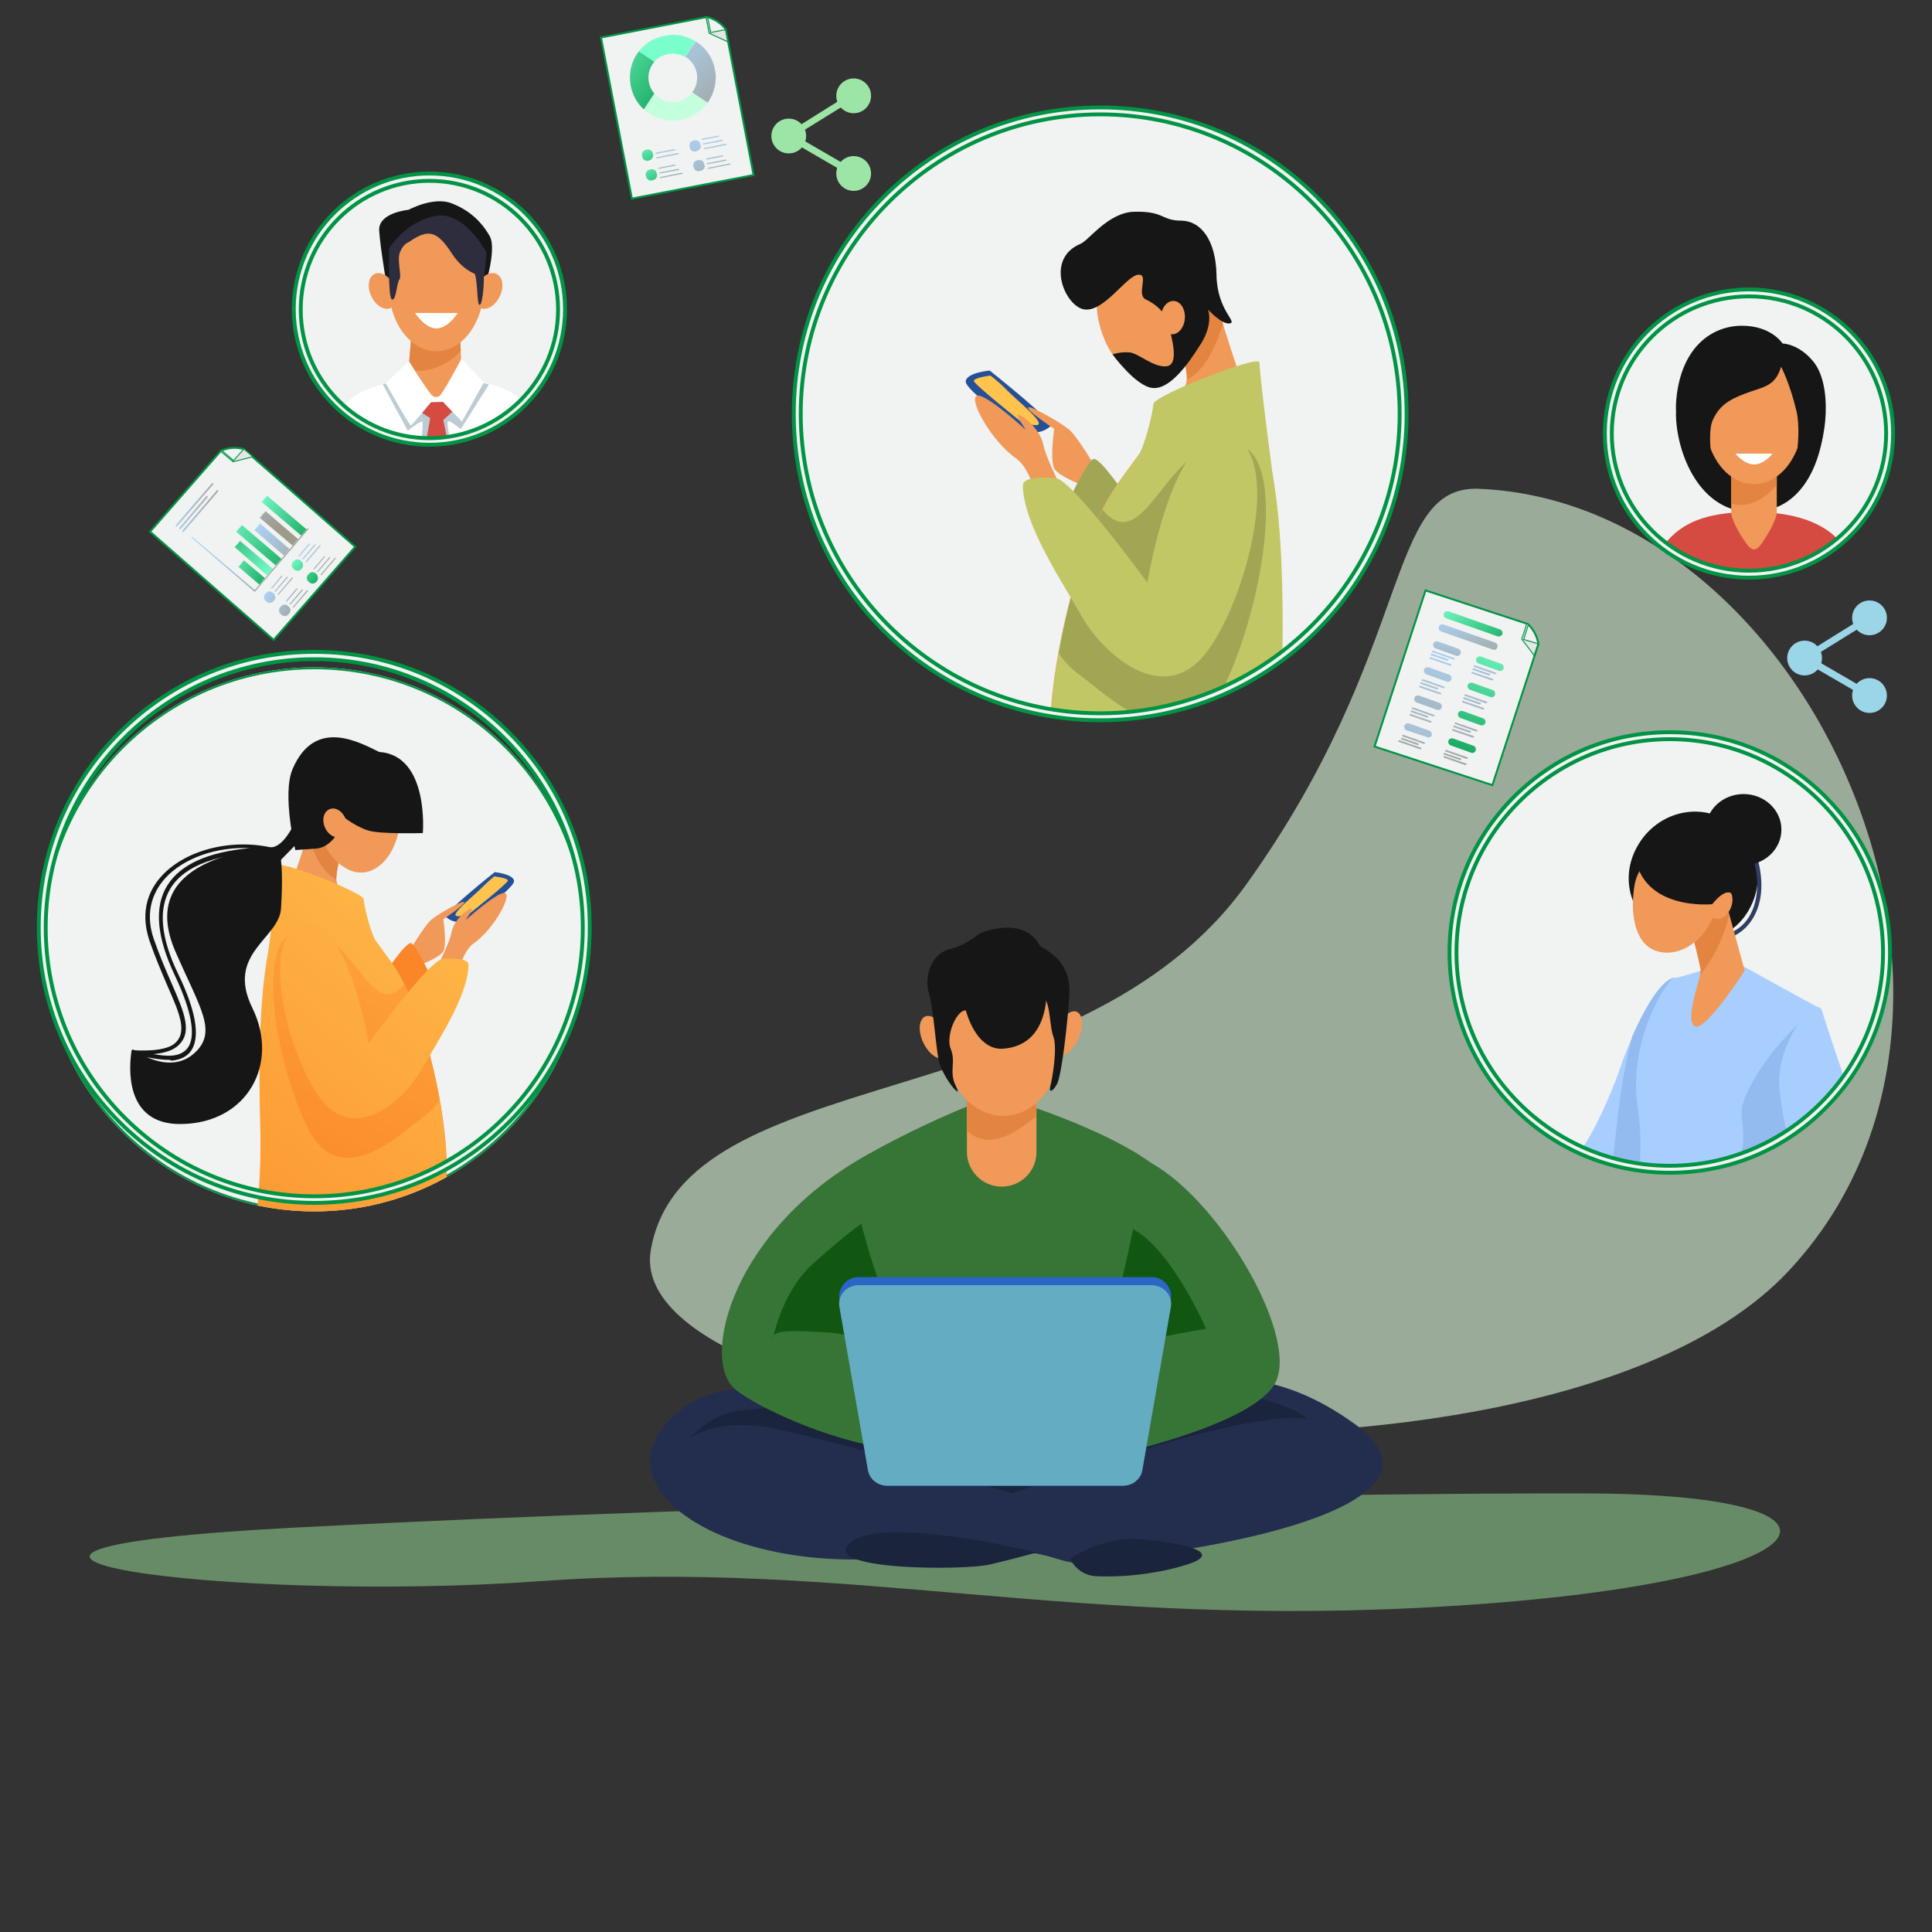 <?xml version="1.0" encoding="utf-8"?>
<!-- Generator: Adobe Illustrator 26.1.0, SVG Export Plug-In . SVG Version: 6.00 Build 0)  -->
<svg version="1.1" id="Layer_1" xmlns="http://www.w3.org/2000/svg" xmlns:xlink="http://www.w3.org/1999/xlink" x="0px" y="0px"
	 viewBox="0 0 500 500" style="enable-background:new 0 0 500 500;" xml:space="preserve">
<rect x="0" y="0" width="500" height="500" fill="#333333" stroke="none"/>
<style type="text/css">
	.st0{display:none;}
	.st1{display:inline;fill:#F2F3FC;}
	.st2{opacity:0.6;fill:#E0FCDE;enable-background:new    ;}
	.st3{opacity:0.5;fill:#9CE59C;enable-background:new    ;}
	.st4{fill:#232E4F;}
	.st5{fill:#1B243D;}
	.st6{fill:#377537;}
	.st7{fill:#F09959;}
	.st8{fill:#E38540;}
	.st9{fill:#115611;}
	.st10{fill:#2A66C6;}
	.st11{fill:#63ACC2;}
	.st12{fill:#161616;}
	
		.st13{clip-path:url(#SVGID_00000057150104019315655580000001862292604029486779_);fill:#F1F2F2;stroke:#009444;stroke-width:1;stroke-miterlimit:10;}
	.st14{clip-path:url(#SVGID_00000008837784256369084610000013714463904209331873_);}
	.st15{fill:#255096;}
	.st16{fill:#FFC34E;}
	.st17{fill:#A1A654;}
	.st18{fill:#C1C765;}
	
		.st19{clip-path:url(#SVGID_00000023980184132704963650000007373253781507222941_);fill:#F1F2F2;stroke:#009444;stroke-width:1;stroke-miterlimit:10;}
	.st20{clip-path:url(#SVGID_00000087391417981280117890000004271221054945435278_);}
	.st21{fill:#303C60;}
	.st22{fill:#A8CEFF;}
	.st23{fill:#93BBF0;}
	
		.st24{clip-path:url(#SVGID_00000176045040282029570370000000818810455591278983_);fill:#F1F2F2;stroke:#009444;stroke-miterlimit:10;}
	.st25{clip-path:url(#SVGID_00000028297508476417434520000000686265099021517215_);}
	.st26{fill:#FB8627;}
	.st27{fill:url(#SVGID_00000041997670842499184000000014586387242883409537_);}
	.st28{fill:url(#SVGID_00000112612107177330142570000018341372877958307519_);}
	.st29{fill:url(#SVGID_00000155861118316104428720000017076549182181284027_);}
	.st30{fill:url(#SVGID_00000029026409624575489900000016940239778584303269_);}
	
		.st31{clip-path:url(#SVGID_00000122703747957305270900000012506870841175526317_);fill:#F1F2F2;stroke:#009444;stroke-miterlimit:10;}
	.st32{clip-path:url(#SVGID_00000074420183237896102860000005593645471439946398_);}
	.st33{fill:#FFFFFF;}
	.st34{fill:#BDCCD4;}
	.st35{fill:#D54A41;}
	.st36{fill:#2E2D3D;}
	
		.st37{clip-path:url(#SVGID_00000171685003637149844220000004481655803303430331_);fill:#F1F2F2;stroke:#009444;stroke-width:1;stroke-miterlimit:10;}
	.st38{clip-path:url(#SVGID_00000010309903268942269330000016589732779487026835_);}
	.st39{fill:#F1F2F2;stroke:#009444;stroke-miterlimit:10;}
	.st40{fill:#9BD6E8;}
	.st41{fill:#F1F2F2;stroke:#009444;stroke-width:0.5;stroke-miterlimit:10;}
	.st42{fill:#E6E6E6;stroke:#009444;stroke-width:0.25;stroke-miterlimit:10;}
	.st43{fill:#9CE5A6;}
	.st44{fill:url(#SVGID_00000020395878210958472460000015133751730070978487_);}
	.st45{fill:url(#SVGID_00000026866141348295340720000018236748554469193108_);}
	.st46{fill:#C3FFDD;}
	.st47{fill:url(#SVGID_00000041279088208397935320000013372957366344532917_);}
	.st48{fill:url(#SVGID_00000060731199794206703390000010884587061114846357_);}
	.st49{fill:url(#SVGID_00000147899156927448235220000017624615893987349888_);}
	.st50{fill:url(#SVGID_00000067215757581856640970000003864785953933493422_);}
	.st51{fill:url(#SVGID_00000167385438188282049450000009402708856276256407_);}
	.st52{fill:url(#SVGID_00000031190806316195082240000005620188178040739480_);}
	.st53{fill:url(#SVGID_00000181058879275329612830000003359225030073467024_);}
	.st54{fill:url(#SVGID_00000002345593880395516740000007892432084797299598_);}
	.st55{fill:url(#SVGID_00000020377495006466623430000003148011844252067255_);}
	.st56{fill:url(#SVGID_00000155105955890968929500000012343944278013988778_);}
	.st57{fill:url(#SVGID_00000049211586803949500060000012504258549421569708_);}
	.st58{fill:url(#SVGID_00000144326717931547088910000014284485921722677421_);}
	.st59{fill:url(#SVGID_00000076566675280509188280000006696679535038384261_);}
	.st60{fill:url(#SVGID_00000062183390851229686560000001234390271186730684_);}
	.st61{fill:url(#SVGID_00000107587737722094723220000011863638818478887579_);}
	.st62{fill:url(#SVGID_00000020380892253959052190000006002103714057523080_);}
	.st63{fill:url(#SVGID_00000143596299400488680060000016009859188468286128_);}
	.st64{fill:url(#SVGID_00000126315322509914892490000016511612482762441902_);}
	.st65{fill:url(#SVGID_00000006680534881220171750000011578452495585747644_);}
	.st66{fill:url(#SVGID_00000063597440886389519460000006412257649565168057_);}
	.st67{fill:url(#SVGID_00000000927050128615792440000016468434454673103772_);}
	.st68{fill:url(#SVGID_00000156576840219388489520000000120256660242376103_);}
	.st69{fill:url(#SVGID_00000132045751792459331100000002526097776200791713_);}
	.st70{fill:url(#SVGID_00000083081884999816024830000006448840051855634854_);}
	.st71{fill:url(#SVGID_00000166664894969324660270000005358630225509289357_);}
	.st72{fill:url(#SVGID_00000057118302247868735440000013878327594923570316_);}
	.st73{fill:url(#SVGID_00000109738225026748239170000015075991855073716374_);}
	.st74{fill:url(#SVGID_00000157274632361422624810000003139232605431122577_);}
	.st75{fill:url(#SVGID_00000134220410534044587780000006711073268443338125_);}
	.st76{fill:url(#SVGID_00000147182213033399144190000016961442552247380898_);}
	.st77{fill:url(#SVGID_00000034807047966014594300000012326019464723141032_);}
	.st78{fill:url(#SVGID_00000027600897790077377490000015614269225095155861_);}
	.st79{fill:url(#SVGID_00000154420761991563509620000008032861212636729535_);}
	.st80{fill:url(#SVGID_00000026864157269193662030000008629824143677138067_);}
	.st81{fill:url(#SVGID_00000113319375864227425090000014741248049377403790_);}
	.st82{fill:url(#SVGID_00000153668503571781349770000006142582686287812517_);}
	.st83{fill:url(#SVGID_00000148643513557493421910000007011487707991517861_);}
	.st84{fill:url(#SVGID_00000048500436146573610260000017458714502851020166_);}
	.st85{fill:url(#SVGID_00000162324429368501157570000016783851586613073317_);}
	.st86{fill:url(#SVGID_00000051361052422728107230000010032067737475616410_);}
	.st87{fill:url(#SVGID_00000026874368051008748920000011902506477182748039_);}
	.st88{fill:url(#SVGID_00000047042286457636648320000016862888404661708204_);}
	.st89{fill:url(#SVGID_00000029041848218653097520000001214197688454631850_);}
	.st90{fill:url(#SVGID_00000033352153345108176730000013295431439383755942_);}
	.st91{fill:url(#SVGID_00000032637361250325210040000009956389260891977621_);}
	.st92{fill:url(#SVGID_00000175310572679542925810000013137098782218851722_);}
	.st93{fill:url(#SVGID_00000120553381837828519920000010668688621721364875_);}
	.st94{fill:url(#SVGID_00000179614158192360160610000005903133830506119828_);}
	.st95{fill:url(#SVGID_00000171712702016609707140000017320848945213198247_);}
	.st96{fill:url(#SVGID_00000123439216028754600900000014794173508666103981_);}
	.st97{fill:url(#SVGID_00000100377441630297317880000013706521298995229353_);}
	.st98{fill:url(#SVGID_00000144327025780286373330000007296921714431579839_);}
	.st99{fill:url(#SVGID_00000084498635805050091850000010620525351589026972_);}
	.st100{fill:url(#SVGID_00000148619243916225078410000013178538838692843410_);}
	.st101{fill:url(#SVGID_00000120517445643124485970000016549603534834211496_);}
	.st102{fill:url(#SVGID_00000183928703801807309930000009805424118193074860_);}
	.st103{fill:url(#SVGID_00000055677676590430431450000015973845182598549138_);}
	.st104{fill:url(#SVGID_00000023977029941856625250000012236444725987475376_);}
	.st105{fill:url(#SVGID_00000072995532133546724290000006995821022354574212_);}
	.st106{fill:url(#SVGID_00000110441202145287353650000009673893536592330908_);}
	.st107{fill:url(#SVGID_00000160156766255620189570000018412530694153041543_);}
	.st108{fill:url(#SVGID_00000105400779580420236380000008742373019231599802_);}
	.st109{fill:url(#SVGID_00000105401008666598033710000006721587581158326941_);}
	.st110{fill:url(#SVGID_00000015337059838180796040000008571491837336498071_);}
	.st111{fill:url(#SVGID_00000048471237618315684560000004606551151151555751_);}
	.st112{fill:url(#SVGID_00000108270567239510931090000004510030711495934909_);}
	.st113{fill:url(#SVGID_00000003104964436015784080000006845428033037543552_);}
	.st114{fill:url(#SVGID_00000041977929525917877900000006210849770847410062_);}
	.st115{fill:url(#SVGID_00000155139247625697014470000011934502891804118919_);}
	.st116{fill:url(#SVGID_00000101788291550753299110000017891444189812902532_);}
	.st117{fill:url(#SVGID_00000032620497882132130190000005353257516043207836_);}
	.st118{fill:url(#SVGID_00000067958412895251463010000007091945043289445039_);}
	.st119{fill:url(#SVGID_00000058583763133352701260000012001227736692505217_);}
	.st120{fill:url(#SVGID_00000127743428524806681360000007188002165047755698_);}
	.st121{fill:url(#SVGID_00000055673479088670175650000015195346110226047401_);}
	.st122{fill:url(#SVGID_00000145775965537315785600000016695278550124526750_);}
	.st123{fill:none;stroke:#FFFFFF;stroke-width:0.165;stroke-miterlimit:10;}
</style>
<g id="BACKGROUND" class="st0">
	<rect class="st1" width="500" height="500"/>
</g>
<g id="DESIGNED_BY_FREEPIK" class="st0">
</g>
<g>
	<g>
		<path class="st2" d="M382.83,126.5c85.8,3.7,144.1,134.6,79.8,202.7c-64.3,68.1-302.7,43.7-294.2-5.7s110.3-33.6,154.1-94.6
			S358.33,125.4,382.83,126.5z"/>
		<path class="st3" d="M410.53,386.5c-66.8-0.2-216.2,2.7-333.5,8.8c-117.3,6.1-18,19.7,62.8,13.9c80.8-5.8,137.4,12.7,236.3,6.4
			C475.03,409.4,488.03,386.7,410.53,386.5z"/>
		<g>
			<path class="st4" d="M260.23,384.4c0,0-60.5-42-86.1-17.8c-20.4,19.3,15.8,42.1,62.2,36c32.7-4.3,36.4,1.9,42.1,1.8
				c42.6-3.3,99.9-16,72-36c-38-27.3-63.8,1.6-77,8.8C260.23,384.4,260.23,384.4,260.23,384.4z"/>
			<path class="st5" d="M338.53,367.3c-15.9-3.3-76.5,19.2-76.5,19.2s-52.8-15.9-65.4-17.4c-12.6-1.5-18.4,3.3-18.4,3.3
				s6-6.7,12.9-7.3c6.9-0.6,16.9-2.3,16.9-2.3s101-4.8,114.3-1.8C335.73,364,338.53,367.3,338.53,367.3z"/>
			<path class="st6" d="M252.73,285.5c-2.4,0.4-39.7,16.6-40.2,23.5c-0.5,6.8,10.2,62.1,30.9,69.3c20.6,7.2,43.7,0,43.7,0
				s24.2-59.8,17-71.2c-7.2-11.4-39.8-21.6-39.8-21.6L252.73,285.5L252.73,285.5z"/>
			<path class="st6" d="M225.33,298.4c-35.6,19.1-44.4,53.6-35,61.2c6.6,5.3,31.5,17.1,53.1,16.3c21.6-0.8,41.8,1.3,41.8,1.3
				s37-7.5,44.4-18.6s-13.1-47.1-31.5-57.5C279.83,290.6,225.33,298.4,225.33,298.4z"/>
			<path class="st7" d="M259.23,307.1c-4.9,0-9-4-9-9V268c0-4.9,4-9,9-9c4.9,0,9,4,9,9v30.2C268.23,303.1,264.23,307.1,259.23,307.1
				z"/>
			<path class="st8" d="M259.23,259c-4.9,0-9,4-9,9v24.7c5.3,4.4,10.4,2.1,17.9-3.7v-21C268.23,263.1,264.23,259,259.23,259z"/>
			<path class="st7" d="M278.93,269.2c-1.5,3-3.9,4.7-5.3,3.7c-1.5-0.9-1.5-4.2,0-7.2s3.9-4.7,5.3-3.7
				C280.43,263,280.43,266.2,278.93,269.2z"/>
			<path class="st7" d="M244.23,266c1.7,2.7,2,6,0.7,7.4c-1.3,1.3-3.7,0.2-5.4-2.5s-2-6-0.7-7.4S242.53,263.3,244.23,266z"/>
			<ellipse class="st7" cx="259.63" cy="269" rx="15.4" ry="19.8"/>
			<path class="st9" d="M293.23,318.1c10.1,5.4,18.9,25.8,18.9,25.8s-22.7,3.5-27.4,7.1c-4.7,3.5,0.7-1.3,3.4-11.1
				C290.83,330.1,293.23,318.1,293.23,318.1z"/>
			<path class="st9" d="M222.93,316.7c2.4,10.8,13.6,40.8,13.6,40.8s-10.4-11.9-21.5-12.6s-15.2-0.8-15.1,1.9
				c0,0.5,1.9-11.9,10.4-19.7C218.93,319.4,222.93,316.7,222.93,316.7z"/>
			<path class="st10" d="M290.63,384.5h-61c-2.5,0-4.6-1.8-5-4.2l-7.4-43.9c-0.5-3.1,1.9-5.9,5-5.9h75.8c3.1,0,5.5,2.8,5,5.9
				l-7.4,43.9C295.23,382.7,293.13,384.5,290.63,384.5z"/>
			<path class="st11" d="M290.63,384.5h-61c-2.5,0-4.6-1.7-5-4l-7.4-42.3c-0.5-3,1.9-5.6,5-5.6h75.8c3.1,0,5.5,2.7,5,5.6l-7.4,42.3
				C295.23,382.8,293.13,384.5,290.63,384.5z"/>
			<path class="st5" d="M268.23,401.8c-0.4-0.1-39.4-9.8-48.1-2.6c-8.7,7.2,29.2,7.3,36,5.7C262.93,403.3,268.23,401.8,268.23,401.8
				z"/>
			<path class="st5" d="M276.93,403.5c0,0,8.3-6.3,19.3-5.1c11,1.1,20.4,3.5,11,6.5c-9.5,3-19.3,3.3-23.9,3
				C278.83,407.5,276.93,403.5,276.93,403.5z"/>
			<path class="st12" d="M254.73,241.1c-10,3-6.5,31.2,4.9,30.3c11.4-0.9,11.9-13.1,11.1-21C269.93,242.5,265.03,237.9,254.73,241.1
				z"/>
			<path class="st12" d="M251.13,262c-2.8-2.7-6.6,5.7-5.1,9.4c1.5,3.7-0.6,5.8,1.4,9.8s-3.8-2.5-4.6-7.3s-1.3-13-2.4-16.7
				c-1.2-3.7,0.1-10.2,5.2-11.5c5.2-1.3,6.4-3.7,8.3-3.8c2-0.1,11.4,0.8,16,3.4s7.2,6.4,6.8,12.2c-0.3,5.8-1.9,20.7-3.2,23.1
				c-1.4,2.4-2.1,1.9-1.7,0.5s1.9-9.7,0.8-12.8c-1.2-3-0.6-10.4-3.6-11s-2.3,4.6-5.9,5S251.13,262,251.13,262z"/>
		</g>
		<g>
			<g>
				<defs>
					<circle id="SVGID_1_" cx="284.66" cy="107.08" r="78.4"/>
				</defs>
				<clipPath id="SVGID_00000181088658257014505870000009237225140896269754_">
					<use xlink:href="#SVGID_1_"  style="overflow:visible;"/>
				</clipPath>
				
					<ellipse style="clip-path:url(#SVGID_00000181088658257014505870000009237225140896269754_);fill:#F1F2F2;stroke:#009444;stroke-width:1;stroke-miterlimit:10;" cx="284.7" cy="107.08" rx="78.4" ry="78.4"/>
			</g>
			<g>
				<defs>
					<circle id="SVGID_00000077288219235824946750000002334341611656978575_" cx="284.7" cy="107.08" r="78.4"/>
				</defs>
				<clipPath id="SVGID_00000165933805864495966790000015733832443420850049_">
					<use xlink:href="#SVGID_00000077288219235824946750000002334341611656978575_"  style="overflow:visible;"/>
				</clipPath>
				<g style="clip-path:url(#SVGID_00000165933805864495966790000015733832443420850049_);">
					<path class="st15" d="M271.73,110.4c0,0-2.7,2.6-6.2,0.9c-3.4-1.7-16-10.5-15.6-12.7s6.2-2.7,6.2-2.7
						S274.33,110.3,271.73,110.4z"/>
					<path class="st16" d="M268.43,110c2.3-0.4-5.4-6.5-7.9-9.1c-2.5-2.5-4.2-3.7-4.2-3.7s-4.3,0.5-4.3,1.4
						c0,0.8,12.4,10.7,12.4,10.7S267.33,110.2,268.43,110z"/>
					<path class="st7" d="M283.63,121.1c0,0-4.5-7.6-6.7-9.7c-2.2-2-9.5-6-10.6-6c-1.9,0,6.5,5.6,6.5,5.6s-1.1,7.4-0.1,10
						c1,2.7,11.7,6.2,11.7,6.2L283.63,121.1z"/>
					<path class="st17" d="M291.93,129.1c0,0-7.4-11.1-9-10.3c-1.7,0.8-6.1,10.3-6.1,10.3s13,13.5,13,10.9
						C289.83,137.5,291.93,129.1,291.93,129.1z"/>
					<path class="st7" d="M312.33,69.9c0,0,7.6,26.9,12.7,38.1s7.6,32,6.6,68.6s6.1,35.6-4.6,40.1c-10.7,4.6-48.8-3-53.9-14.7
						s3.4-59.3,16-76.7c12.4-17.2,18-23.4,18-27.4c0-4.1-4.9-21.3-4.9-21.3L312.33,69.9z"/>
					<path class="st18" d="M273.23,202c-5.1-11.7,3.4-59.3,16-76.7c5.8-8,10.1-13.6,13.1-17.8c6-3.6,12.7-7,19.1-8.9
						c1.3,3.6,2.5,6.9,3.7,9.4c5.1,11.2,7.6,32,6.6,68.6s6.1,35.6-4.6,40.1C316.43,221.3,278.33,213.7,273.23,202z"/>
					<path class="st18" d="M325.93,93.8c-0.1-2.1-27.3,8.6-27.4,10.7c-0.2,2-1.8,9.6-4,13.7c-2.2,4.1,37.8,26.9,36.3,15.8
						C329.33,122.8,326.23,99.4,325.93,93.8z"/>
					<path class="st8" d="M307.23,98.3c0-0.2,0-0.3,0-0.5c0-4.1-4.9-21.3-4.9-21.3l10-6.6c0,0,1.8,6.3,4.2,14
						C313.43,93.2,310.53,96.3,307.23,98.3z"/>
					<path class="st7" d="M284.33,83.1c2.1,9.6,8.7,16.4,16.4,14.5c5.6-1.4,14.2-9.2,11.5-20.7c-2.3-9.5-10.1-16-17.7-14.3
						C286.73,64.4,282.23,73.5,284.33,83.1z"/>
					<path class="st7" d="M275.63,145.4c-6.9-12-7.7-23.2-12.6-26.7c-6.9-4.9-12.6-15.9-10.1-16.3c2.5-0.4,12.6,8.9,12.6,8.9
						s-2.6-3.6-2-3.9c0.6-0.3,5.7,3.4,6.5,7.8c0.8,4.4,10.6,24.5,18.8,31C297.13,152.5,282.53,157.4,275.63,145.4z"/>
					<path class="st17" d="M320.63,115.2c12.3,3.1,6.7,40.2-3.7,62.2c-10.4,22-29.8,3-37.1-2.4c-2.8-2-4.6-4.1-5.8-5.9
						c2.3-13.1,6.3-27.2,11.3-37.2C296.83,145.6,302.43,110.7,320.63,115.2z"/>
					<path class="st18" d="M316.93,112.6c15.5,1.6,7,40.1-4.3,55.7s-27.4,0.5-32.5-8.5s-15.4-24.2-15.4-34.2c0-1.9,3.8-2.2,8.4-1.9
						c4.3,0.3,23.8,27.1,23.8,27.1S303.33,111.2,316.93,112.6z"/>
					<path class="st12" d="M279.63,63.1c-9.5,4-3.8,16.6,1.2,17c5,0.5,10.7-8.7,13.7-9s-0.6,5.1,2,6.4c2.6,1.2,5.1,3.3,5.9,6.6
						c0.8,3.3,2.9,10.4-0.6,10.7c-3.4,0.3-7.2-3.4-9.5-3.6s-4.4,0.5-4.4,0.5s5.9,8.2,10.3,8.7s9.1-5.9,12.5-11.3s1.9-9,1.9-9
						s3.5,3.9,5.6,3.6c2.2-0.3-3.3-3.4-3.4-12.6c-0.2-9.2-4.2-14-9.2-14s-4.4-2.5-12-2.3C286.83,54.9,281.83,62.2,279.63,63.1z"/>
					<path class="st7" d="M300.43,81.9c-0.2,2.4,1,4.4,2.7,4.6s3.3-1.6,3.5-4s-1-4.4-2.7-4.6C302.13,77.7,300.63,79.5,300.43,81.9z"
						/>
				</g>
			</g>
		</g>
		<g>
			<g>
				<defs>
					<circle id="SVGID_00000072281947037534324070000005965933912348553101_" cx="432.19" cy="246.56" r="56.1"/>
				</defs>
				<clipPath id="SVGID_00000155132892632666744210000011303940782685442197_">
					<use xlink:href="#SVGID_00000072281947037534324070000005965933912348553101_"  style="overflow:visible;"/>
				</clipPath>
				
					<ellipse style="clip-path:url(#SVGID_00000155132892632666744210000011303940782685442197_);fill:#F1F2F2;stroke:#009444;stroke-width:1;stroke-miterlimit:10;" cx="432.14" cy="246.55" rx="56.1" ry="56.1"/>
			</g>
			<g>
				<defs>
					<circle id="SVGID_00000081614284767712235350000016112914591011338136_" cx="432.14" cy="246.55" r="56.1"/>
				</defs>
				<clipPath id="SVGID_00000012437996848291661320000006781780912125908669_">
					<use xlink:href="#SVGID_00000081614284767712235350000016112914591011338136_"  style="overflow:visible;"/>
				</clipPath>
				<g style="clip-path:url(#SVGID_00000012437996848291661320000006781780912125908669_);">
					<path class="st12" d="M423.33,219.8c-4.3,8.5-0.7,18.4,7.7,21.9c8.5,3.5,17.7,1.5,22-7s1.1-18.8-7.1-22.9
						C437.73,207.6,427.63,211.2,423.33,219.8z"/>
					<g>
						<path class="st21" d="M446.33,242.8c-0.4,0-0.7-0.1-0.7-0.1c-0.3-0.1-0.5-0.4-0.4-0.7c0.1-0.3,0.4-0.5,0.7-0.4
							c0,0,2,0.5,4.9-2.1c3.3-3,5.7-9.7,2.2-19.6c-0.1-0.3,0.1-0.6,0.3-0.7c0.3-0.1,0.6,0.1,0.7,0.3c4.6,13.2-0.8,19.2-2.5,20.8
							C449.23,242.4,447.33,242.8,446.33,242.8z"/>
					</g>
					<g>
						<path class="st22" d="M433.33,253c-4.9,1.1-11,14.6-14,23.3c-3,8.7-8.2,19.6-11.5,22.9c-3.4,3.4-25.5,11.2-25.5,11.2
							s54.7,0.1,53.6,0C434.73,310.3,433.33,253,433.33,253z"/>
						<path class="st23" d="M404.23,306.1c3-0.4,13.8,1,9.2-1c-4.6-1.9-4-4.4-4-4.4s6.5,5.5,7.7,0.7c1-4.1,1.4-18.6,5.3-33.2
							c3.2-7.2,7.3-14.4,10.8-15.2c0,0,0.1,5.1,0.3,12.3c-1.3,15.9-3.6,39.2-4.2,45.1c-7.2,0-19.4,0-29.5,0l-6.7-0.3
							C393.13,310.1,401.33,306.5,404.23,306.1z"/>
						<path class="st22" d="M451.23,250.1c0,0,15.5,8.6,19.1,10.5c3.6,1.8-10.1,55.8-13.2,58.1c-3.1,2.3-29.9,0.4-33-2.5
							s2.3-11.9-0.3-29.8s8.1-33.4,9.4-33.3c1.4,0,10.4-3,10.4-3L451.23,250.1L451.23,250.1z"/>
						<path class="st23" d="M457.13,318.7c-3.1,2.3-22.3,2.4-30.4-0.2c-0.9-0.3-5.1-2-5.2-3.5c1-0.2,4.9,0.3,6.5-0.1
							c5.5-1.3,8.6-8.1,8.6-8.1s3-1.1,9.9-4s4-11.6,4.2-15.5c0.2-3.8,6.7-16.4,19.1-26l1.1,0.5
							C471.63,270.6,459.93,316.5,457.13,318.7z"/>
						<path class="st7" d="M441.73,305.2c-9.7,1.8-12.1,4.1-17.4,4.9c-6,1-5.3,2.3-0.8,2.3s15.7,0.2,19.5-0.7
							C446.83,310.9,441.73,305.2,441.73,305.2z"/>
						<path class="st22" d="M471.53,261.6c7.5,23.8,18,50.9,16.3,50.9s-44.5,1.7-46.2,0.3c-1.7-1.4-1.2-7-1-7.7s24.3-5,24.3-5
							s-3.2-6.2-4.4-18.3C459.43,269.7,470.13,257,471.53,261.6z"/>
					</g>
					<path class="st7" d="M445.53,229.3l6,21.9c0,0-10.1,15.8-12.9,14.4s1.6-12.9,1.6-14.4s-4.3-17.6-4.3-17.6L445.53,229.3z"/>
					<path class="st8" d="M439.93,252.4c0.1-0.5,0.2-0.9,0.2-1.1c0-1.6-4.3-17.6-4.3-17.6l9.7-4.3l2,7.3
						C445.73,244.1,442.63,249.1,439.93,252.4z"/>
					<path class="st7" d="M423.03,229c-1.1,6.4-0.4,14.8,5.3,17c5.7,2.1,12.5-2,15.2-9.2s0.4-14.8-5.3-17S424.43,221.4,423.03,229z"
						/>
					<path class="st7" d="M442.13,232.6c-0.8,2.2-0.1,4.5,1.5,5.1s3.6-0.7,4.4-3c0.8-2.2,0.1-4.5-1.5-5.1S442.93,230.3,442.13,232.6
						z"/>
					<path class="st12" d="M423.03,221c1.9,14.9,20.1,13,20.1,13s3.7-4.9,5.4-2.3c1.7,2.6-2.3-15.1-12.7-15.7
						C432.33,215.8,423.03,221,423.03,221z"/>
					<ellipse class="st12" cx="451.23" cy="214.7" rx="9.8" ry="9.2"/>
				</g>
			</g>
		</g>
		<g>
			<g>
				<defs>
					<circle id="SVGID_00000083780525245092944130000007291198477339926421_" cx="81.33" cy="243.1" r="70.4"/>
				</defs>
				<clipPath id="SVGID_00000098210069972061935880000017828294864805508030_">
					<use xlink:href="#SVGID_00000083780525245092944130000007291198477339926421_"  style="overflow:visible;"/>
				</clipPath>
				
					<circle style="clip-path:url(#SVGID_00000098210069972061935880000017828294864805508030_);fill:#F1F2F2;stroke:#009444;stroke-miterlimit:10;" cx="81.33" cy="243.1" r="70.4"/>
			</g>
			<g>
				<defs>
					<circle id="SVGID_00000071538810313102837640000016581690641223027841_" cx="81.33" cy="243.1" r="70.4"/>
				</defs>
				<clipPath id="SVGID_00000179641460785905839500000002898040654795118754_">
					<use xlink:href="#SVGID_00000071538810313102837640000016581690641223027841_"  style="overflow:visible;"/>
				</clipPath>
				<g style="clip-path:url(#SVGID_00000179641460785905839500000002898040654795118754_);">
					<g>
						<path class="st15" d="M115.53,237.4c0,0,2.2,2.1,5,0.7c2.8-1.3,12.8-8.4,12.5-10.2c-0.3-1.7-5-2.2-5-2.2
							S113.43,237.3,115.53,237.4z"/>
						<path class="st16" d="M118.23,237.1c-1.9-0.3,4.3-5.2,6.4-7.3c2-2,3.3-3,3.3-3s3.5,0.4,3.5,1.1s-10,8.6-10,8.6
							S119.03,237.3,118.23,237.1z"/>
						<path class="st7" d="M106.03,246c0,0,3.6-6.1,5.4-7.8c1.7-1.6,7.6-4.8,8.5-4.8c1.5,0-5.2,4.5-5.2,4.5s0.9,5.9,0.1,8.1
							c-0.8,2.1-9.4,5-9.4,5L106.03,246z"/>
						<path class="st26" d="M99.23,252.4c0,0,5.9-8.9,7.2-8.3c1.3,0.6,4.9,8.3,4.9,8.3s-10.4,10.8-10.4,8.8
							C101.03,259.2,99.23,252.4,99.23,252.4z"/>
						<path class="st7" d="M82.93,204.9c0,0-6.1,21.6-10.2,30.6s-6.1,25.7-5.3,55.1c0.8,29.4-4.9,28.6,3.7,32.3
							c8.6,3.7,39.2-2.5,43.3-11.8c4.1-9.4-2.7-47.6-12.9-61.7c-10-13.9-14.5-18.8-14.5-22.1c0-3.3,4-17.2,4-17.2L82.93,204.9z"/>
						
							<linearGradient id="SVGID_00000144326755740902881650000016360320210095494032_" gradientUnits="userSpaceOnUse" x1="2195.13" y1="289.918" x2="2074.771" y2="147.202" gradientTransform="matrix(1 0 0 -1 -2051.617 502)">
							<stop  offset="0" style="stop-color:#FFC34E"/>
							<stop  offset="1" style="stop-color:#FB8627"/>
						</linearGradient>
						<path style="fill:url(#SVGID_00000144326755740902881650000016360320210095494032_);" d="M114.33,311
							c4.1-9.4-2.7-47.6-12.9-61.7c-4.7-6.5-8.1-11-10.5-14.3c-4.8-2.9-10.2-5.6-15.3-7.2c-1,2.9-2,5.5-3,7.6
							c-4.1,9-6.1,25.7-5.3,55.1c0.8,29.4-4.9,28.6,3.7,32.3C79.63,326.6,110.23,320.4,114.33,311z"/>
						
							<linearGradient id="SVGID_00000165925583771533043370000002533685012672237236_" gradientUnits="userSpaceOnUse" x1="2171.718" y1="309.663" x2="2051.358" y2="166.946" gradientTransform="matrix(1 0 0 -1 -2051.617 502)">
							<stop  offset="0" style="stop-color:#FFC34E"/>
							<stop  offset="1" style="stop-color:#FB8627"/>
						</linearGradient>
						<path style="fill:url(#SVGID_00000165925583771533043370000002533685012672237236_);" d="M72.03,224.1
							c0.1-1.7,21.9,6.9,22.1,8.6c0.1,1.6,1.4,7.7,3.2,11c1.8,3.3-30.4,21.6-29.2,12.7C69.33,247.4,71.73,228.6,72.03,224.1z"/>
						<path class="st8" d="M87.03,227.7c0-0.1,0-0.2,0-0.4c0-3.3,4-17.2,4-17.2l-8-5.3c0,0-1.4,5-3.4,11.2
							C82.03,223.6,84.43,226.1,87.03,227.7z"/>
						<path class="st7" d="M103.13,215.4c-1.5,6.7-6.1,11.5-11.5,10.2c-3.9-1-10-6.5-8.1-14.5c1.6-6.7,7.1-11.2,12.5-10
							S104.63,208.7,103.13,215.4z"/>
						<path class="st7" d="M112.43,265.6c5.6-9.6,6.2-18.6,10.1-21.4c5.6-4,10.1-12.8,8.1-13.1c-2-0.3-10.2,7.1-10.2,7.1
							s2.1-2.9,1.6-3.1s-4.6,2.7-5.2,6.3c-0.6,3.5-8.5,19.7-15.1,24.9C95.13,271.3,106.83,275.2,112.43,265.6z"/>
						
							<linearGradient id="SVGID_00000116952775679807363770000008970687104040121732_" gradientUnits="userSpaceOnUse" x1="2199.65" y1="335.599" x2="2116.96" y2="187.677" gradientTransform="matrix(1 0 0 -1 -2051.617 502)">
							<stop  offset="0" style="stop-color:#FFC34E"/>
							<stop  offset="1" style="stop-color:#FB8627"/>
						</linearGradient>
						<path style="fill:url(#SVGID_00000116952775679807363770000008970687104040121732_);" d="M76.33,241.3c-9.9,2.5-5.4,32.3,3,50
							c8.3,17.7,24,2.4,29.8-1.9c2.2-1.6,3.7-3.3,4.6-4.8c-1.9-10.6-5.1-21.9-9.1-29.9C95.33,265.7,90.93,237.7,76.33,241.3z"/>
						
							<linearGradient id="SVGID_00000042714810774241496210000017096669393511660730_" gradientUnits="userSpaceOnUse" x1="2192.526" y1="300.447" x2="2064.066" y2="148.126" gradientTransform="matrix(1 0 0 -1 -2051.617 502)">
							<stop  offset="0" style="stop-color:#FFC34E"/>
							<stop  offset="1" style="stop-color:#FB8627"/>
						</linearGradient>
						<path style="fill:url(#SVGID_00000042714810774241496210000017096669393511660730_);" d="M79.23,239.2
							c-12.4,1.2-5.6,32.3,3.5,44.8s22,0.4,26.1-6.8c4.1-7.2,12.4-19.5,12.4-27.5c0-1.5-3.1-1.8-6.7-1.5
							c-3.5,0.3-19.1,21.8-19.1,21.8S90.13,238.1,79.23,239.2z"/>
					</g>
					<path class="st12" d="M98.13,194.6c13,0.9,11.3,21,11.3,21s-10.7,0.3-13.9-0.6c-3.2-0.9-6.4-3.4-6.4-3.4s-2,7.6-7.3,8
						c-5.4,0.4-5.4,0.4-5.4,0.4s-3.5-14.5-0.7-21C81.53,185.5,93.13,192.2,98.13,194.6z"/>
					<path class="st7" d="M84.03,214c0.8,2,2.6,3.1,4.1,2.5s2-2.6,1.3-4.6c-0.8-2-2.6-3.1-4.1-2.5S83.23,212,84.03,214z"/>
					<path class="st12" d="M77.63,211.7c0-0.4-0.6-0.5-0.7-0.2c-1.2,2.7-3.6,7.5-6.7,7.8c-4.3,0.5-35.1,3-24.9,26.8
						c6.5,15,11.2,21,4.8,26.6c-5.9,5.1-13.6,0.3-15.5-1c-0.2-0.2-0.6,0-0.6,0.3c-0.5,3.3-2.3,19.2,13,18.9
						c17.1-0.3,25.3-15.7,18.3-30c-7-14.2,6.9-17.9,7.4-25.8c0.5-7.7,0.1-11.6,0-12.4c0-0.1,0-0.2,0.1-0.3l4.6-4.7
						c0.1-0.1,0.1-0.2,0.1-0.3v-5.7H77.63z"/>
					<g>
						<path class="st12" d="M43.73,274.3c-3.5,0-9-1.4-9.2-1.5c-0.3-0.1-0.4-0.3-0.4-0.6c0-0.3,0.3-0.5,0.6-0.4
							c0.1,0,7.4,0.6,10.3-1.6c3.6-2.9,1.6-7.6-1.8-15.3c-1.4-3.3-3-7-4.5-11.3c-2.8-8.2,0.2-13.8,3.2-17c6.4-6.9,18.7-9.8,29.4-7
							c0.3,0.1,0.5,0.4,0.4,0.7s-0.4,0.5-0.7,0.4c-0.2-0.1-0.5-0.1-0.8-0.2c-13.6,0.2-22.4,3.4-26.1,9.4c-3.2,5.2-2.6,12.7,2,22.2
							c4.5,9.3,5.6,15.8,3.6,19.4c-1,1.8-2.9,2.8-5.4,3C44.13,274.3,43.93,274.3,43.73,274.3z M39.73,272.8c1.6,0.3,3.4,0.5,4.6,0.4
							c2.1-0.1,3.7-1,4.5-2.4c1.3-2.2,1.7-7.2-3.6-18.4c-4.7-9.9-5.4-17.7-1.9-23.3c3.4-5.4,10.5-8.6,21.3-9.6
							c-8.5-0.4-17,2.5-21.8,7.7c-4,4.4-5.1,9.9-3,15.9c1.5,4.3,3.1,8,4.5,11.2c3.5,8,5.7,13.2,1.4,16.6
							C44.23,272.1,41.83,272.6,39.73,272.8z"/>
					</g>
				</g>
			</g>
		</g>
		<g>
			<g>
				<defs>
					<circle id="SVGID_00000071522132169907039920000018338580561509528731_" cx="111.13" cy="80.1" r="34.2"/>
				</defs>
				<clipPath id="SVGID_00000000917791181822236420000011709506471528093609_">
					<use xlink:href="#SVGID_00000071522132169907039920000018338580561509528731_"  style="overflow:visible;"/>
				</clipPath>
				
					<circle style="clip-path:url(#SVGID_00000000917791181822236420000011709506471528093609_);fill:#F1F2F2;stroke:#009444;stroke-miterlimit:10;" cx="111.13" cy="80.1" r="34.2"/>
			</g>
			<g>
				<defs>
					<circle id="SVGID_00000132052969176810153630000013545781602370171064_" cx="111.13" cy="80.1" r="34.2"/>
				</defs>
				<clipPath id="SVGID_00000059303708569555372520000009833397647514027907_">
					<use xlink:href="#SVGID_00000132052969176810153630000013545781602370171064_"  style="overflow:visible;"/>
				</clipPath>
				<g style="clip-path:url(#SVGID_00000059303708569555372520000009833397647514027907_);">
					<path class="st12" d="M100.63,76.9c-0.1-0.3-2.2-12.4-2.5-17.2c-0.3-4.7,7.6-5.4,7.6-5.4s6.4-3.5,11.1-1.7s7.8,4.8,9.9,8.5
						c2.1,3.7-1.9,15.3-1.9,15.3L100.63,76.9z"/>
					<path class="st33" d="M86.03,116.1c0-0.2,0.5-5,0.6-5.2c1.1-10.1,13.5-12.9,25.9-12.9c14.6,0,24.5,2.7,26.1,13.2
						c0,0.3,0.9,5.1,0.8,5.4C112.43,116.9,86.03,116.1,86.03,116.1z"/>
					<path class="st7" d="M115.03,105.8c-1.4,2.1-2.5,2.2-4.1,0c-1.2-1.8-5.4-5.8-5.4-7.8l1.7-20.3c0-2,1.7-3.7,3.7-3.7h4.1
						c2,0,3.7,1.7,3.7,3.7l0.8,20.3C119.53,100,116.33,103.9,115.03,105.8z"/>
					<path class="st8" d="M115.03,73.9h-4.1c-2,0-3.7,1.7-3.7,3.7l-1.5,18c4.6,1.5,10.8-1.5,13.5-4.8l-0.5-13.3
						C118.73,75.6,117.03,73.9,115.03,73.9z"/>
					<path class="st34" d="M99.03,99.4l6.5,12.1c0,0,3.5-2.9,3.8-2.3c0.3,0.6-0.6,7.7-0.6,7.7s7.8,0.1,8.1-0.2
						c0.3-0.3-1.6-7.7-0.8-7.7c0.8,0,3.2,2.1,3.2,2.1l7.3-11.6l-1.6-0.4l-12,6.4l-12.8-6.3L99.03,99.4z"/>
					<polygon class="st35" points="106.43,105 111.33,108.2 109.83,116.9 116.33,116.5 114.73,108.7 118.73,105 116.83,103.2 
						108.33,103.2 					"/>
					<path class="st33" d="M105.83,93.5l-6,5.7c0,0,6.1,10.9,6.5,10.9c0.3,0,5.2-6,5.2-6l3.1-0.1l4.9,5.1l5.7-10.1l-5.8-6.2
						c0,0-5,9.6-5.9,9.8s-0.9,0.3-1.6-0.2C111.13,102,105.83,93.5,105.83,93.5z"/>
					<ellipse class="st7" cx="112.93" cy="74.1" rx="12.3" ry="16.8"/>
					<path class="st7" d="M101.93,73.9c1.2,2.4,0.8,5-0.8,5.8c-1.6,0.8-3.9-0.6-5-3c-1.2-2.4-0.8-5,0.8-5.8
						C98.53,70.1,100.73,71.4,101.93,73.9z"/>
					<path class="st7" d="M123.53,73.9c-1.2,2.4-0.8,5,0.8,5.8c1.6,0.8,3.9-0.6,5-3c1.2-2.4,0.8-5-0.8-5.8
						C126.83,70.1,124.63,71.4,123.53,73.9z"/>
					<path class="st33" d="M118.43,81c0,0-2.4,4-5.5,4c-3,0-5.5-4-5.5-4H118.43z"/>
					<path class="st36" d="M105.73,62.7c5.1-3.6,7.4-3,11.2,2.9c3.8,5.8,8.4,5.9,8.4,5.9l0.6-6.1c0,0-5.7-11-13.3-9.5
						c-7.6,1.4-11.9,8.3-11.9,8.3s-0.4,12.8,0.7,13.3c1.1,0.4,1.2-4.1,1.9-5.1c0.8-0.9-0.8-5.3,0.3-7.4
						C104.53,63,105.73,62.7,105.73,62.7z"/>
					<path class="st36" d="M122.13,69.3c1.8,1.9,1.1,9.6,2,9.6c0.9-0.1,1.3-7.4,1-8.1C124.83,70,122.13,69.3,122.13,69.3z"/>
				</g>
			</g>
		</g>
		<g>
			<g>
				<defs>
					
						<ellipse id="SVGID_00000176734739122381115590000015320723816369754502_" transform="matrix(0.707 -0.707 0.707 0.707 53.17 352.967)" cx="452.65" cy="112.3" rx="36.4" ry="36.4"/>
				</defs>
				<clipPath id="SVGID_00000130614627727120645960000008410040553341790352_">
					<use xlink:href="#SVGID_00000176734739122381115590000015320723816369754502_"  style="overflow:visible;"/>
				</clipPath>
				
					<ellipse transform="matrix(0.433 -0.901 0.901 0.433 155.362 471.564)" style="clip-path:url(#SVGID_00000130614627727120645960000008410040553341790352_);fill:#F1F2F2;stroke:#009444;stroke-width:1;stroke-miterlimit:10;" cx="452.61" cy="112.26" rx="36.4" ry="36.4"/>
			</g>
			<g>
				<defs>
					
						<ellipse id="SVGID_00000117662102461505662640000005000563116937006012_" transform="matrix(0.433 -0.901 0.901 0.433 155.362 471.564)" cx="452.61" cy="112.26" rx="36.4" ry="36.4"/>
				</defs>
				<clipPath id="SVGID_00000049180958558891944790000004154482459580744087_">
					<use xlink:href="#SVGID_00000117662102461505662640000005000563116937006012_"  style="overflow:visible;"/>
				</clipPath>
				<g style="clip-path:url(#SVGID_00000049180958558891944790000004154482459580744087_);">
					<path class="st12" d="M433.73,106.9c0,10,6,26.1,20.2,25.6s17.3-15.9,17.9-20.2C472.43,107.9,433.73,106.9,433.73,106.9z"/>
					<path class="st35" d="M427.83,145.8c4.7-10.1,12.6-13.3,25.7-13.3c15.5,0,23.6,5.6,25.9,13.8c-9.1,0.1-17.8,9.2-25.4,9.1
						C438.53,155.3,427.83,145.8,427.83,145.8z"/>
					<path class="st7" d="M456.03,140.5c-1.5,2.2-2.6,2.3-4.2,0c-1.3-1.8-3.8-5.9-3.8-8v-20.9c0-2.1,1.7-3.8,3.8-3.8h4.2
						c2.1,0,3.8,1.7,3.8,3.8v20.9C459.83,134.6,457.33,138.6,456.03,140.5z"/>
					<path class="st8" d="M456.03,107.8h-4.2c-2.1,0-3.8,1.7-3.8,3.8v18.7c4.7,1.5,9-1.5,11.8-4.8v-13.8
						C459.83,109.5,458.13,107.8,456.03,107.8z"/>
					<path class="st7" d="M466.63,108c0,9.5-5.7,17.3-12.7,17.3s-12.7-7.7-12.7-17.3c0-9.5,5.7-17.3,12.7-17.3
						S466.63,98.5,466.63,108z"/>
					<path class="st12" d="M460.93,94.9c-1.5,5.3-4.8,5.2-9.4,7c-4.6,1.7-6.8,3.5-8.3,6.9c-1.9,4.3,0.9,16.9,0.9,16.9
						s-11.6-8.7-10.3-22.4c1.3-13.7,9.4-19,17-19s10.5,4.6,10.5,4.6s4.1,0,7.9,4.6c5.1,6.1,3.6,20.9,0,26.2s-5.9,7-5.9,6.7
						c0.1-0.2,3.3-12.4,1.6-20C463.13,98.9,460.93,94.9,460.93,94.9z"/>
					<path class="st33" d="M458.73,117.4c0,0-2.1,2.8-4.8,2.8c-2.6,0-4.8-2.8-4.8-2.8H458.73z"/>
				</g>
			</g>
		</g>
		<g>
			<path class="st39" d="M284.73,186.4c-10.7,0-21.1-2.1-30.9-6.2c-9.4-4-17.9-9.7-25.2-17s-13-15.8-17-25.2
				c-4.1-9.8-6.2-20.2-6.2-30.9s2.1-21.1,6.2-30.9c4-9.4,9.7-17.9,17-25.2s15.8-13,25.2-17c9.8-4.1,20.2-6.2,30.9-6.2
				c10.7,0,21.1,2.1,30.9,6.2c9.4,4,17.9,9.7,25.2,17c7.3,7.3,13,15.8,17,25.2c4.1,9.8,6.2,20.2,6.2,30.9s-2.1,21.1-6.2,30.9
				c-4,9.4-9.7,17.9-17,25.2s-15.8,13-25.2,17C305.73,184.3,295.43,186.4,284.73,186.4z M284.73,29.6c-42.7,0-77.5,34.8-77.5,77.5
				s34.8,77.5,77.5,77.5s77.5-34.8,77.5-77.5S327.43,29.6,284.73,29.6z"/>
		</g>
		<g>
			<path class="st39" d="M432.13,303.5c-15.2,0-29.5-5.9-40.3-16.7c-10.8-10.8-16.7-25.1-16.7-40.3s5.9-29.5,16.7-40.3
				c10.8-10.8,25.1-16.7,40.3-16.7s29.5,5.9,40.3,16.7s16.7,25.1,16.7,40.3s-5.9,29.5-16.7,40.3
				C461.73,297.6,447.43,303.5,432.13,303.5z M432.13,191.3c-30.4,0-55.2,24.8-55.2,55.2s24.8,55.2,55.2,55.2
				c30.4,0,55.2-24.8,55.2-55.2C487.33,216.1,462.63,191.3,432.13,191.3z"/>
		</g>
		<g>
			<path class="st39" d="M81.33,311.3c-19,0-36.9-7.4-50.4-20.9s-20.9-31.3-20.9-50.4s7.4-36.9,20.9-50.4s31.3-20.9,50.4-20.9
				s36.9,7.4,50.4,20.9s20.9,31.3,20.9,50.4s-7.4,36.9-20.9,50.4C118.23,303.9,100.43,311.3,81.33,311.3z M81.33,170.6
				c-38.3,0-69.5,31.2-69.5,69.5s31.2,69.5,69.5,69.5s69.5-31.2,69.5-69.5S119.63,170.6,81.33,170.6z"/>
		</g>
		<g>
			<path class="st39" d="M111.13,115.1c-19.3,0-35.1-15.7-35.1-35.1c0-19.3,15.7-35.1,35.1-35.1s35.1,15.7,35.1,35.1
				S130.53,115.1,111.13,115.1z M111.13,46.8c-18.3,0-33.3,14.9-33.3,33.3s14.9,33.3,33.3,33.3c18.3,0,33.3-14.9,33.3-33.3
				S129.53,46.8,111.13,46.8z"/>
		</g>
		<g>
			<path class="st39" d="M452.63,149.5c-20.6,0-37.3-16.7-37.3-37.3s16.7-37.3,37.3-37.3c20.6,0,37.3,16.7,37.3,37.3
				S473.23,149.5,452.63,149.5z M452.63,76.7c-19.6,0-35.5,15.9-35.5,35.5s15.9,35.5,35.5,35.5s35.5-15.9,35.5-35.5
				S472.23,76.7,452.63,76.7z"/>
		</g>
		<g>
			<circle class="st40" cx="483.83" cy="159.9" r="4.5"/>
			<circle class="st40" cx="483.83" cy="180" r="4.5"/>
			<circle class="st40" cx="467.03" cy="170.3" r="4.5"/>
			<g>
				<path class="st40" d="M483.83,180.9c-0.2,0-0.3,0-0.4-0.1l-16.7-9.7c-0.3-0.2-0.4-0.4-0.4-0.8c0-0.3,0.2-0.6,0.4-0.8l16.7-10.4
					c0.4-0.3,1-0.1,1.2,0.3c0.3,0.4,0.1,1-0.3,1.2l-15.5,9.6l15.5,9c0.4,0.2,0.6,0.8,0.3,1.2
					C484.43,180.7,484.13,180.9,483.83,180.9z"/>
			</g>
		</g>
	</g>
	<g>
		<path class="st41" d="M195.03,45.3l-31.5,6.1l-8-41.7l27.4-5.3h0.1c1.9,0.5,3.6,1.6,4.8,3.2L195.03,45.3z"/>
		<path class="st42" d="M183.93,8.4l-0.8-3.9h-0.1h-0.1h-0.2l0.8,4.1l4.8,2.2l-0.6-3.1L183.93,8.4z"/>
	</g>
	<g>
		<circle class="st43" cx="220.93" cy="24.8" r="4.5"/>
		<circle class="st43" cx="220.93" cy="44.9" r="4.5"/>
		<circle class="st43" cx="204.13" cy="35.2" r="4.5"/>
		<g>
			<path class="st43" d="M220.93,45.8c-0.2,0-0.3,0-0.4-0.1l-16.7-9.7c-0.3-0.2-0.4-0.4-0.4-0.8c0-0.3,0.2-0.6,0.4-0.8l16.6-10.4
				c0.4-0.3,1-0.1,1.2,0.3c0.3,0.4,0.1,1-0.3,1.2l-15.5,9.6l15.5,9c0.4,0.2,0.6,0.8,0.3,1.2C221.53,45.6,221.23,45.8,220.93,45.8z"
				/>
		</g>
	</g>
	<g>
		
			<linearGradient id="SVGID_00000107554753947862364570000012933223799810586555_" gradientUnits="userSpaceOnUse" x1="-0.736" y1="407.868" x2="12.212" y2="345.718" gradientTransform="matrix(0.982 -0.191 -0.191 -0.982 267.247 450.366)">
			<stop  offset="0" style="stop-color:#7AFECC"/>
			<stop  offset="1" style="stop-color:#009444"/>
		</linearGradient>
		<path style="fill:url(#SVGID_00000107554753947862364570000012933223799810586555_);" d="M179.93,10.7l-2.7,4
			c-1.3-0.7-2.8-1-4.4-0.7c-1.5,0.3-2.7,1-3.6,2.1l-4-2.7c1.6-2.1,3.9-3.6,6.7-4.1C174.83,8.6,177.63,9.2,179.93,10.7z"/>
		
			<linearGradient id="SVGID_00000183243640595967323770000017808461538022076311_" gradientUnits="userSpaceOnUse" x1="-10.765" y1="454.894" x2="7.65" y2="423.82" gradientTransform="matrix(0.982 -0.191 -0.191 -0.982 267.247 450.366)">
			<stop  offset="1.000000e-08" style="stop-color:#ADD7FF"/>
			<stop  offset="1" style="stop-color:#9E9B8B"/>
		</linearGradient>
		<path style="fill:url(#SVGID_00000183243640595967323770000017808461538022076311_);" d="M185.03,18c0.6,3.1-0.2,6.2-1.9,8.6
			l-4-2.7c1.1-1.4,1.5-3.2,1.2-5c-0.4-1.9-1.5-3.4-3-4.2l2.7-4C182.53,12.2,184.43,14.8,185.03,18z"/>
		<path class="st46" d="M183.13,26.6c-1.6,2.2-4,3.8-6.9,4.4c-3.6,0.7-7.1-0.4-9.6-2.7l2.7-4.1c1.4,1.7,3.7,2.5,6,2.1
			c1.6-0.3,2.9-1.2,3.8-2.3L183.13,26.6z"/>
		
			<linearGradient id="SVGID_00000059292351518880702670000002015546329657595576_" gradientUnits="userSpaceOnUse" x1="-29.858" y1="454.066" x2="-6.839" y2="430.185" gradientTransform="matrix(0.982 -0.191 -0.191 -0.982 267.247 450.366)">
			<stop  offset="0" style="stop-color:#7AFECC"/>
			<stop  offset="1" style="stop-color:#009444"/>
		</linearGradient>
		<path style="fill:url(#SVGID_00000059292351518880702670000002015546329657595576_);" d="M167.93,21.3c0.2,1.1,0.7,2.1,1.4,2.9
			l-2.7,4.1c-1.7-1.5-2.9-3.6-3.4-6.1c-0.6-3.3,0.2-6.5,2.1-8.9l4,2.7C168.13,17.4,167.53,19.3,167.93,21.3z"/>
		
			<linearGradient id="SVGID_00000093862830881594201370000013509380118937226411_" gradientUnits="userSpaceOnUse" x1="-20.246" y1="425.486" x2="-17.876" y2="414.328" gradientTransform="matrix(0.982 -0.191 -0.191 -0.982 267.247 450.366)">
			<stop  offset="0" style="stop-color:#7AFECC"/>
			<stop  offset="1" style="stop-color:#009444"/>
		</linearGradient>
		<path style="fill:url(#SVGID_00000093862830881594201370000013509380118937226411_);" d="M168.03,41.5l-0.3,0.1
			c-0.7,0.1-1.4-0.3-1.5-1l-0.1-0.3c-0.1-0.7,0.3-1.4,1-1.5l0.3-0.1c0.7-0.1,1.4,0.3,1.5,1l0.1,0.3
			C169.13,40.6,168.73,41.3,168.03,41.5z"/>
		
			<linearGradient id="SVGID_00000130617762426446352910000012539698867733621941_" gradientUnits="userSpaceOnUse" x1="-15.96" y1="427.34" x2="-11.428" y2="406.515" gradientTransform="matrix(0.982 -0.191 -0.191 -0.982 267.247 450.366)">
			<stop  offset="1.000000e-08" style="stop-color:#ADD7FF"/>
			<stop  offset="1" style="stop-color:#9E9B8B"/>
		</linearGradient>
		<path style="fill:url(#SVGID_00000130617762426446352910000012539698867733621941_);" d="M174.63,38.9l-4.8,0.9
			c-0.1,0-0.2,0-0.2-0.1l0,0c0-0.1,0-0.2,0.1-0.2l4.8-0.9c0.1,0,0.2,0,0.2,0.1l0,0C174.83,38.8,174.73,38.9,174.63,38.9z"/>
		
			<linearGradient id="SVGID_00000000215413176519400650000015143518465095212201_" gradientUnits="userSpaceOnUse" x1="-15.891" y1="427.355" x2="-11.359" y2="406.53" gradientTransform="matrix(0.982 -0.191 -0.191 -0.982 267.247 450.366)">
			<stop  offset="1.000000e-08" style="stop-color:#ADD7FF"/>
			<stop  offset="1" style="stop-color:#9E9B8B"/>
		</linearGradient>
		<path style="fill:url(#SVGID_00000000215413176519400650000015143518465095212201_);" d="M175.53,39.9l-5.5,1.1
			c-0.1,0-0.2,0-0.2-0.1l0,0c0-0.1,0-0.2,0.1-0.2l5.5-1.1c0.1,0,0.2,0,0.2,0.1l0,0C175.73,39.8,175.63,39.9,175.53,39.9z"/>
		
			<linearGradient id="SVGID_00000072964844675034576920000008060693824083168663_" gradientUnits="userSpaceOnUse" x1="-21.017" y1="420.527" x2="-16.875" y2="409.983" gradientTransform="matrix(0.982 -0.191 -0.191 -0.982 267.247 450.366)">
			<stop  offset="0" style="stop-color:#7AFECC"/>
			<stop  offset="1" style="stop-color:#009444"/>
		</linearGradient>
		<path style="fill:url(#SVGID_00000072964844675034576920000008060693824083168663_);" d="M169.03,46.6l-0.3,0.1
			c-0.7,0.1-1.4-0.3-1.5-1l-0.1-0.3c-0.1-0.7,0.3-1.4,1-1.5l0.3-0.1c0.7-0.1,1.4,0.3,1.5,1l0.1,0.3
			C170.13,45.8,169.73,46.5,169.03,46.6z"/>
		
			<linearGradient id="SVGID_00000099664348946992576100000003345836929394456985_" gradientUnits="userSpaceOnUse" x1="-17.172" y1="427.076" x2="-12.64" y2="406.251" gradientTransform="matrix(0.982 -0.191 -0.191 -0.982 267.247 450.366)">
			<stop  offset="1.000000e-08" style="stop-color:#ADD7FF"/>
			<stop  offset="1" style="stop-color:#9E9B8B"/>
		</linearGradient>
		<path style="fill:url(#SVGID_00000099664348946992576100000003345836929394456985_);" d="M174.63,42.9l-4.1,0.8
			c-0.1,0-0.2,0-0.2-0.1l0,0c0-0.1,0-0.2,0.1-0.2l4.1-0.8c0.1,0,0.2,0,0.2,0.1l0,0C174.83,42.8,174.73,42.9,174.63,42.9z"/>
		
			<linearGradient id="SVGID_00000156584742977394660820000008187050690158082723_" gradientUnits="userSpaceOnUse" x1="-17.033" y1="427.107" x2="-12.501" y2="406.281" gradientTransform="matrix(0.982 -0.191 -0.191 -0.982 267.247 450.366)">
			<stop  offset="1.000000e-08" style="stop-color:#ADD7FF"/>
			<stop  offset="1" style="stop-color:#9E9B8B"/>
		</linearGradient>
		<path style="fill:url(#SVGID_00000156584742977394660820000008187050690158082723_);" d="M175.63,44l-4.8,0.9
			c-0.1,0-0.2,0-0.2-0.1l0,0c0-0.1,0-0.2,0.1-0.2l4.8-0.9c0.1,0,0.2,0,0.2,0.1l0,0C175.83,43.9,175.73,44,175.63,44z"/>
		
			<linearGradient id="SVGID_00000144297058397238564850000008476688208175143819_" gradientUnits="userSpaceOnUse" x1="-16.964" y1="427.122" x2="-12.432" y2="406.297" gradientTransform="matrix(0.982 -0.191 -0.191 -0.982 267.247 450.366)">
			<stop  offset="1.000000e-08" style="stop-color:#ADD7FF"/>
			<stop  offset="1" style="stop-color:#9E9B8B"/>
		</linearGradient>
		<path style="fill:url(#SVGID_00000144297058397238564850000008476688208175143819_);" d="M176.53,45l-5.5,1.1
			c-0.1,0-0.2,0-0.2-0.1l0,0c0-0.1,0-0.2,0.1-0.2l5.5-1.1c0.1,0,0.2,0,0.2,0.1l0,0C176.73,44.9,176.63,45,176.53,45z"/>
		
			<linearGradient id="SVGID_00000018925869884026435360000001348530964377533336_" gradientUnits="userSpaceOnUse" x1="-7.502" y1="426.592" x2="-4.643" y2="403.009" gradientTransform="matrix(0.982 -0.191 -0.191 -0.982 267.247 450.366)">
			<stop  offset="1.000000e-08" style="stop-color:#ADD7FF"/>
			<stop  offset="1" style="stop-color:#9E9B8B"/>
		</linearGradient>
		<path style="fill:url(#SVGID_00000018925869884026435360000001348530964377533336_);" d="M180.33,39.1l-0.3,0.1
			c-0.7,0.1-1.4-0.3-1.5-1l-0.1-0.3c-0.1-0.7,0.3-1.4,1-1.5l0.3-0.1c0.7-0.1,1.4,0.3,1.5,1l0.1,0.3
			C181.53,38.2,181.03,38.9,180.33,39.1z"/>
		
			<linearGradient id="SVGID_00000183223442543654287560000003850634767334920107_" gradientUnits="userSpaceOnUse" x1="-3.149" y1="427.398" x2="-0.128" y2="402.474" gradientTransform="matrix(0.982 -0.191 -0.191 -0.982 267.247 450.366)">
			<stop  offset="1.000000e-08" style="stop-color:#ADD7FF"/>
			<stop  offset="1" style="stop-color:#9E9B8B"/>
		</linearGradient>
		<path style="fill:url(#SVGID_00000183223442543654287560000003850634767334920107_);" d="M185.93,35.4l-4.1,0.8
			c-0.1,0-0.2,0-0.2-0.1l0,0c0-0.1,0-0.2,0.1-0.2l4.1-0.8c0.1,0,0.2,0,0.2,0.1l0,0C186.13,35.2,186.03,35.3,185.93,35.4z"/>
		
			<linearGradient id="SVGID_00000067209601877372774740000013403720643885700006_" gradientUnits="userSpaceOnUse" x1="-2.894" y1="427.429" x2="0.127" y2="402.505" gradientTransform="matrix(0.982 -0.191 -0.191 -0.982 267.247 450.366)">
			<stop  offset="1.000000e-08" style="stop-color:#ADD7FF"/>
			<stop  offset="1" style="stop-color:#9E9B8B"/>
		</linearGradient>
		<path style="fill:url(#SVGID_00000067209601877372774740000013403720643885700006_);" d="M186.93,36.5l-4.8,0.9
			c-0.1,0-0.2,0-0.2-0.1l0,0c0-0.1,0-0.2,0.1-0.2l4.8-0.9c0.1,0,0.2,0,0.2,0.1l0,0C187.13,36.4,187.03,36.5,186.93,36.5z"/>
		
			<linearGradient id="SVGID_00000145027886010366939230000018388777756092325049_" gradientUnits="userSpaceOnUse" x1="-2.622" y1="427.462" x2="0.399" y2="402.537" gradientTransform="matrix(0.982 -0.191 -0.191 -0.982 267.247 450.366)">
			<stop  offset="1.000000e-08" style="stop-color:#ADD7FF"/>
			<stop  offset="1" style="stop-color:#9E9B8B"/>
		</linearGradient>
		<path style="fill:url(#SVGID_00000145027886010366939230000018388777756092325049_);" d="M187.93,37.5l-5.5,1.1
			c-0.1,0-0.2,0-0.2-0.1l0,0c0-0.1,0-0.2,0.1-0.2l5.5-1.1c0.1,0,0.2,0,0.2,0.1l0,0C188.03,37.4,188.03,37.5,187.93,37.5z"/>
		
			<linearGradient id="SVGID_00000008842079563534193640000016171716819312246187_" gradientUnits="userSpaceOnUse" x1="-8.082" y1="426.238" x2="-5.223" y2="402.655" gradientTransform="matrix(0.982 -0.191 -0.191 -0.982 267.247 450.366)">
			<stop  offset="1.000000e-08" style="stop-color:#ADD7FF"/>
			<stop  offset="1" style="stop-color:#9E9B8B"/>
		</linearGradient>
		<path style="fill:url(#SVGID_00000008842079563534193640000016171716819312246187_);" d="M181.33,44.2l-0.3,0.1
			c-0.7,0.1-1.4-0.3-1.5-1l-0.1-0.3c-0.1-0.7,0.3-1.4,1-1.5l0.3-0.1c0.7-0.1,1.4,0.3,1.5,1l0.1,0.3
			C182.53,43.4,182.03,44.1,181.33,44.2z"/>
		
			<linearGradient id="SVGID_00000070800959266851597040000011862900721771043001_" gradientUnits="userSpaceOnUse" x1="-3.682" y1="427.334" x2="-0.661" y2="402.409" gradientTransform="matrix(0.982 -0.191 -0.191 -0.982 267.247 450.366)">
			<stop  offset="1.000000e-08" style="stop-color:#ADD7FF"/>
			<stop  offset="1" style="stop-color:#9E9B8B"/>
		</linearGradient>
		<path style="fill:url(#SVGID_00000070800959266851597040000011862900721771043001_);" d="M187.03,40.5l-4.1,0.8
			c-0.1,0-0.2,0-0.2-0.1l0,0c0-0.1,0-0.2,0.1-0.2l4.1-0.8c0.1,0,0.2,0,0.2,0.1l0,0C187.13,40.4,187.03,40.5,187.03,40.5z"/>
		
			<linearGradient id="SVGID_00000056419767922795980780000012353510715589839765_" gradientUnits="userSpaceOnUse" x1="-3.508" y1="427.355" x2="-0.487" y2="402.43" gradientTransform="matrix(0.982 -0.191 -0.191 -0.982 267.247 450.366)">
			<stop  offset="1.000000e-08" style="stop-color:#ADD7FF"/>
			<stop  offset="1" style="stop-color:#9E9B8B"/>
		</linearGradient>
		<path style="fill:url(#SVGID_00000056419767922795980780000012353510715589839765_);" d="M187.93,41.6l-4.8,0.9
			c-0.1,0-0.2,0-0.2-0.1l0,0c0-0.1,0-0.2,0.1-0.2l4.8-0.9c0.1,0,0.2,0,0.2,0.1l0,0C188.13,41.5,188.03,41.6,187.93,41.6z"/>
		
			<linearGradient id="SVGID_00000055708739527125290350000000666363251241579709_" gradientUnits="userSpaceOnUse" x1="-3.236" y1="427.388" x2="-0.215" y2="402.463" gradientTransform="matrix(0.982 -0.191 -0.191 -0.982 267.247 450.366)">
			<stop  offset="1.000000e-08" style="stop-color:#ADD7FF"/>
			<stop  offset="1" style="stop-color:#9E9B8B"/>
		</linearGradient>
		<path style="fill:url(#SVGID_00000055708739527125290350000000666363251241579709_);" d="M188.93,42.6l-5.5,1.1
			c-0.1,0-0.2,0-0.2-0.1l0,0c0-0.1,0-0.2,0.1-0.2l5.5-1.1c0.1,0,0.2,0,0.2,0.1l0,0C189.03,42.5,189.03,42.6,188.93,42.6z"/>
	</g>
	<g>
		<path class="st41" d="M91.93,141.5l-21.1,24.1l-32-28l18.4-21h0.1c1.8-0.8,3.8-0.9,5.7-0.4L91.93,141.5z"/>
		<path class="st42" d="M60.43,119.2l-3-2.6h-0.1h-0.1l-0.1,0.2l3.2,2.7l5.1-1.3l-2.3-2L60.43,119.2z"/>
	</g>
	<g>
		<path class="st41" d="M386.23,203.2l-30.5-10l13.2-40.4l26.5,8.7l0.1,0.1c1.4,1.4,2.3,3.1,2.6,5.1L386.23,203.2z"/>
		<path class="st42" d="M394.33,165.5l1.2-3.8c0,0,0-0.1-0.1-0.1l-0.1-0.1l-0.2-0.1l-1.3,4l3.2,4.2l1-3L394.33,165.5z"/>
	</g>
	
		<linearGradient id="SVGID_00000123440928895263426680000003759097941676773545_" gradientUnits="userSpaceOnUse" x1="658.467" y1="501.11" x2="677.206" y2="486.822" gradientTransform="matrix(0.944 0.331 0.331 -0.944 -411.042 408.631)">
		<stop  offset="0" style="stop-color:#7AFECC"/>
		<stop  offset="1" style="stop-color:#009444"/>
	</linearGradient>
	<path style="fill:url(#SVGID_00000123440928895263426680000003759097941676773545_);" d="M387.63,164.7l-13.4-4.7
		c-0.5-0.2-0.7-0.7-0.6-1.2l0,0c0.2-0.5,0.7-0.7,1.2-0.6l13.4,4.7c0.5,0.2,0.7,0.7,0.6,1.2l0,0
		C388.63,164.6,388.03,164.8,387.63,164.7z"/>
	
		<linearGradient id="SVGID_00000116196594997821667910000007039250358241069482_" gradientUnits="userSpaceOnUse" x1="661.178" y1="498.476" x2="672.161" y2="482.469" gradientTransform="matrix(0.944 0.331 0.331 -0.944 -411.042 408.631)">
		<stop  offset="1.000000e-08" style="stop-color:#ADD7FF"/>
		<stop  offset="1" style="stop-color:#9E9B8B"/>
	</linearGradient>
	<path style="fill:url(#SVGID_00000116196594997821667910000007039250358241069482_);" d="M386.33,168.1l-13.4-4.7
		c-0.5-0.2-0.7-0.7-0.6-1.2l0,0c0.2-0.5,0.7-0.7,1.2-0.6l13.4,4.7c0.5,0.2,0.7,0.7,0.6,1.2l0,0
		C387.33,168.1,386.83,168.3,386.33,168.1z"/>
	
		<linearGradient id="SVGID_00000146491145381220828360000003804203353009368236_" gradientUnits="userSpaceOnUse" x1="660.883" y1="491.503" x2="662.825" y2="479.233" gradientTransform="matrix(0.944 0.331 0.331 -0.944 -411.042 408.631)">
		<stop  offset="1.000000e-08" style="stop-color:#ADD7FF"/>
		<stop  offset="1" style="stop-color:#9E9B8B"/>
	</linearGradient>
	<path style="fill:url(#SVGID_00000146491145381220828360000003804203353009368236_);" d="M376.83,169.7l-5.3-1.9
		c-0.5-0.2-0.7-0.7-0.6-1.2l0,0c0.2-0.5,0.7-0.7,1.2-0.6l5.3,1.9c0.5,0.2,0.7,0.7,0.6,1.2l0,0
		C377.83,169.6,377.23,169.9,376.83,169.7z"/>
	
		<linearGradient id="SVGID_00000162322852248294550680000003145599371340224404_" gradientUnits="userSpaceOnUse" x1="673.342" y1="495.554" x2="673.254" y2="454.558" gradientTransform="matrix(0.944 0.331 0.331 -0.944 -411.042 408.631)">
		<stop  offset="0" style="stop-color:#7AFECC"/>
		<stop  offset="1" style="stop-color:#009444"/>
	</linearGradient>
	<path style="fill:url(#SVGID_00000162322852248294550680000003145599371340224404_);" d="M387.93,173.6l-5.3-1.9
		c-0.5-0.2-0.7-0.7-0.6-1.2l0,0c0.2-0.5,0.7-0.7,1.2-0.6l5.3,1.9c0.5,0.2,0.7,0.7,0.6,1.2l0,0
		C388.93,173.5,388.33,173.8,387.93,173.6z"/>
	
		<linearGradient id="SVGID_00000001657547434069996810000000030351607499626156_" gradientUnits="userSpaceOnUse" x1="661.308" y1="491.468" x2="660.718" y2="449.58" gradientTransform="matrix(0.944 0.331 0.331 -0.944 -411.042 408.631)">
		<stop  offset="1.000000e-08" style="stop-color:#ADD7FF"/>
		<stop  offset="1" style="stop-color:#9E9B8B"/>
	</linearGradient>
	<path style="fill:url(#SVGID_00000001657547434069996810000000030351607499626156_);" d="M376.13,170.7l-5.4-1.9
		c-0.1,0-0.2-0.1-0.1-0.3l0,0c0-0.1,0.1-0.2,0.3-0.1l5.4,1.9c0.1,0,0.2,0.1,0.1,0.3l0,0C376.33,170.6,376.23,170.7,376.13,170.7z"/>
	
		<linearGradient id="SVGID_00000018205260376238413940000005649738065640945836_" gradientUnits="userSpaceOnUse" x1="660.606" y1="491.478" x2="660.016" y2="449.591" gradientTransform="matrix(0.944 0.331 0.331 -0.944 -411.042 408.631)">
		<stop  offset="1.000000e-08" style="stop-color:#ADD7FF"/>
		<stop  offset="1" style="stop-color:#9E9B8B"/>
	</linearGradient>
	<path style="fill:url(#SVGID_00000018205260376238413940000005649738065640945836_);" d="M374.53,171l-4.1-1.4
		c-0.1,0-0.2-0.1-0.1-0.3l0,0c0-0.1,0.1-0.2,0.3-0.1l4.1,1.4c0.1,0,0.2,0.1,0.1,0.3l0,0C374.73,171,374.63,171,374.53,171z"/>
	
		<linearGradient id="SVGID_00000084530837162629707180000000269096222462664113_" gradientUnits="userSpaceOnUse" x1="661.219" y1="491.469" x2="660.629" y2="449.577" gradientTransform="matrix(0.944 0.331 0.331 -0.944 -411.042 408.631)">
		<stop  offset="1.000000e-08" style="stop-color:#ADD7FF"/>
		<stop  offset="1" style="stop-color:#9E9B8B"/>
	</linearGradient>
	<path style="fill:url(#SVGID_00000084530837162629707180000000269096222462664113_);" d="M375.33,172.3l-5.2-1.8
		c-0.1,0-0.2-0.1-0.1-0.3l0,0c0-0.1,0.1-0.2,0.3-0.1l5.2,1.8c0.1,0,0.2,0.1,0.1,0.3l0,0C375.53,172.3,375.43,172.3,375.33,172.3z"/>
	
		<linearGradient id="SVGID_00000030486514622711754620000006316914030796619187_" gradientUnits="userSpaceOnUse" x1="661.307" y1="494.606" x2="691.894" y2="469.588" gradientTransform="matrix(0.944 0.331 0.331 -0.944 -411.042 408.631)">
		<stop  offset="1.000000e-08" style="stop-color:#ADD7FF"/>
		<stop  offset="1" style="stop-color:#9E9B8B"/>
	</linearGradient>
	<path style="fill:url(#SVGID_00000030486514622711754620000006316914030796619187_);" d="M386.93,174.5l-5.4-1.9
		c-0.1,0-0.2-0.1-0.1-0.3l0,0c0-0.1,0.1-0.2,0.3-0.1l5.4,1.9c0.1,0,0.2,0.1,0.1,0.3l0,0C387.13,174.4,387.03,174.5,386.93,174.5z"/>
	
		<linearGradient id="SVGID_00000058555764245694574130000015831977488459624605_" gradientUnits="userSpaceOnUse" x1="660.617" y1="493.751" x2="691.189" y2="468.746" gradientTransform="matrix(0.944 0.331 0.331 -0.944 -411.042 408.631)">
		<stop  offset="1.000000e-08" style="stop-color:#ADD7FF"/>
		<stop  offset="1" style="stop-color:#9E9B8B"/>
	</linearGradient>
	<path style="fill:url(#SVGID_00000058555764245694574130000015831977488459624605_);" d="M385.33,174.8l-4.1-1.4
		c-0.1,0-0.2-0.1-0.1-0.3l0,0c0-0.1,0.1-0.2,0.3-0.1l4.1,1.4c0.1,0,0.2,0.1,0.1,0.3l0,0C385.53,174.7,385.43,174.8,385.33,174.8z"/>
	
		<linearGradient id="SVGID_00000091017267547765537840000001440883260382212269_" gradientUnits="userSpaceOnUse" x1="660.386" y1="493.476" x2="690.971" y2="468.46" gradientTransform="matrix(0.944 0.331 0.331 -0.944 -411.042 408.631)">
		<stop  offset="1.000000e-08" style="stop-color:#ADD7FF"/>
		<stop  offset="1" style="stop-color:#9E9B8B"/>
	</linearGradient>
	<path style="fill:url(#SVGID_00000091017267547765537840000001440883260382212269_);" d="M386.13,176.1l-5.2-1.8
		c-0.1,0-0.2-0.1-0.1-0.3l0,0c0-0.1,0.1-0.2,0.3-0.1l5.2,1.8c0.1,0,0.2,0.1,0.1,0.3l0,0C386.33,176,386.23,176.1,386.13,176.1z"/>
	
		<linearGradient id="SVGID_00000127723424131755000310000017927883405027662216_" gradientUnits="userSpaceOnUse" x1="661.415" y1="491.463" x2="660.825" y2="449.571" gradientTransform="matrix(0.944 0.331 0.331 -0.944 -411.042 408.631)">
		<stop  offset="1.000000e-08" style="stop-color:#ADD7FF"/>
		<stop  offset="1" style="stop-color:#9E9B8B"/>
	</linearGradient>
	<path style="fill:url(#SVGID_00000127723424131755000310000017927883405027662216_);" d="M373.53,178.1l-5.4-1.9
		c-0.1,0-0.2-0.1-0.1-0.3l0,0c0-0.1,0.1-0.2,0.3-0.1l5.4,1.9c0.1,0,0.2,0.1,0.1,0.3l0,0C373.73,178.1,373.63,178.2,373.53,178.1z"/>
	
		<linearGradient id="SVGID_00000099634070780514253460000015320697040627755941_" gradientUnits="userSpaceOnUse" x1="660.619" y1="491.472" x2="660.029" y2="449.585" gradientTransform="matrix(0.944 0.331 0.331 -0.944 -411.042 408.631)">
		<stop  offset="1.000000e-08" style="stop-color:#ADD7FF"/>
		<stop  offset="1" style="stop-color:#9E9B8B"/>
	</linearGradient>
	<path style="fill:url(#SVGID_00000099634070780514253460000015320697040627755941_);" d="M371.83,178.4l-4.1-1.4
		c-0.1,0-0.2-0.1-0.1-0.3l0,0c0-0.1,0.1-0.2,0.3-0.1l4.1,1.4c0.1,0,0.2,0.1,0.1,0.3l0,0C372.13,178.4,371.93,178.5,371.83,178.4z"/>
	
		<linearGradient id="SVGID_00000081646119896724506470000008585425624731719564_" gradientUnits="userSpaceOnUse" x1="661.233" y1="491.465" x2="660.643" y2="449.573" gradientTransform="matrix(0.944 0.331 0.331 -0.944 -411.042 408.631)">
		<stop  offset="1.000000e-08" style="stop-color:#ADD7FF"/>
		<stop  offset="1" style="stop-color:#9E9B8B"/>
	</linearGradient>
	<path style="fill:url(#SVGID_00000081646119896724506470000008585425624731719564_);" d="M372.63,179.7l-5.2-1.8
		c-0.1,0-0.2-0.1-0.1-0.3l0,0c0-0.1,0.1-0.2,0.3-0.1l5.2,1.8c0.1,0,0.2,0.1,0.1,0.3l0,0C372.93,179.7,372.73,179.8,372.63,179.7z"/>
	
		<linearGradient id="SVGID_00000082354396382114322280000015165522831914127542_" gradientUnits="userSpaceOnUse" x1="661.671" y1="491.462" x2="661.081" y2="449.565" gradientTransform="matrix(0.944 0.331 0.331 -0.944 -411.042 408.631)">
		<stop  offset="1.000000e-08" style="stop-color:#ADD7FF"/>
		<stop  offset="1" style="stop-color:#9E9B8B"/>
	</linearGradient>
	<path style="fill:url(#SVGID_00000082354396382114322280000015165522831914127542_);" d="M374.43,176.4l-5.3-1.9
		c-0.5-0.2-0.7-0.7-0.6-1.2l0,0c0.2-0.5,0.7-0.7,1.2-0.6l5.3,1.9c0.5,0.2,0.7,0.7,0.6,1.2l0,0
		C375.43,176.3,374.93,176.6,374.43,176.4z"/>
	
		<linearGradient id="SVGID_00000057106254203961220860000014912287196649244093_" gradientUnits="userSpaceOnUse" x1="673.533" y1="495.554" x2="673.444" y2="454.556" gradientTransform="matrix(0.944 0.331 0.331 -0.944 -411.042 408.631)">
		<stop  offset="0" style="stop-color:#7AFECC"/>
		<stop  offset="1" style="stop-color:#009444"/>
	</linearGradient>
	<path style="fill:url(#SVGID_00000057106254203961220860000014912287196649244093_);" d="M385.73,180.4l-5.3-1.9
		c-0.5-0.2-0.7-0.7-0.6-1.2l0,0c0.2-0.5,0.7-0.7,1.2-0.6l5.3,1.9c0.5,0.2,0.7,0.7,0.6,1.2l0,0
		C386.73,180.3,386.23,180.6,385.73,180.4z"/>
	
		<linearGradient id="SVGID_00000117646427474168304130000010955669346294027431_" gradientUnits="userSpaceOnUse" x1="657.543" y1="489.99" x2="688.13" y2="464.972" gradientTransform="matrix(0.944 0.331 0.331 -0.944 -411.042 408.631)">
		<stop  offset="1.000000e-08" style="stop-color:#ADD7FF"/>
		<stop  offset="1" style="stop-color:#9E9B8B"/>
	</linearGradient>
	<path style="fill:url(#SVGID_00000117646427474168304130000010955669346294027431_);" d="M384.53,182l-5.4-1.9
		c-0.1,0-0.2-0.1-0.1-0.3l0,0c0-0.1,0.1-0.2,0.3-0.1l5.4,1.9c0.1,0,0.2,0.1,0.1,0.3l0,0C384.73,182,384.63,182,384.53,182z"/>
	
		<linearGradient id="SVGID_00000022533316495572358240000013041692888693853855_" gradientUnits="userSpaceOnUse" x1="656.856" y1="489.134" x2="687.428" y2="464.129" gradientTransform="matrix(0.944 0.331 0.331 -0.944 -411.042 408.631)">
		<stop  offset="1.000000e-08" style="stop-color:#ADD7FF"/>
		<stop  offset="1" style="stop-color:#9E9B8B"/>
	</linearGradient>
	<path style="fill:url(#SVGID_00000022533316495572358240000013041692888693853855_);" d="M382.93,182.3l-4.1-1.4
		c-0.1,0-0.2-0.1-0.1-0.3l0,0c0-0.1,0.1-0.2,0.3-0.1l4.1,1.4c0.1,0,0.2,0.1,0.1,0.3l0,0C383.13,182.3,383.03,182.4,382.93,182.3z"/>
	
		<linearGradient id="SVGID_00000097475835718011253480000009488655155537377970_" gradientUnits="userSpaceOnUse" x1="656.623" y1="488.86" x2="687.208" y2="463.844" gradientTransform="matrix(0.944 0.331 0.331 -0.944 -411.042 408.631)">
		<stop  offset="1.000000e-08" style="stop-color:#ADD7FF"/>
		<stop  offset="1" style="stop-color:#9E9B8B"/>
	</linearGradient>
	<path style="fill:url(#SVGID_00000097475835718011253480000009488655155537377970_);" d="M383.73,183.6l-5.2-1.8
		c-0.1,0-0.2-0.1-0.1-0.3l0,0c0-0.1,0.1-0.2,0.3-0.1l5.2,1.8c0.1,0,0.2,0.1,0.1,0.3l0,0C383.93,183.6,383.83,183.7,383.73,183.6z"/>
	
		<linearGradient id="SVGID_00000022526343159647996620000004246893620963788472_" gradientUnits="userSpaceOnUse" x1="661.487" y1="491.456" x2="660.897" y2="449.568" gradientTransform="matrix(0.944 0.331 0.331 -0.944 -411.042 408.631)">
		<stop  offset="1.000000e-08" style="stop-color:#ADD7FF"/>
		<stop  offset="1" style="stop-color:#9E9B8B"/>
	</linearGradient>
	<path style="fill:url(#SVGID_00000022526343159647996620000004246893620963788472_);" d="M370.93,185.4l-5.4-1.9
		c-0.1,0-0.2-0.1-0.1-0.3l0,0c0-0.1,0.1-0.2,0.3-0.1l5.4,1.9c0.1,0,0.2,0.1,0.1,0.3l0,0C371.13,185.4,371.03,185.4,370.93,185.4z"/>
	
		<linearGradient id="SVGID_00000174599576069687271870000018314358782638470529_" gradientUnits="userSpaceOnUse" x1="660.784" y1="491.464" x2="660.194" y2="449.578" gradientTransform="matrix(0.944 0.331 0.331 -0.944 -411.042 408.631)">
		<stop  offset="1.000000e-08" style="stop-color:#ADD7FF"/>
		<stop  offset="1" style="stop-color:#9E9B8B"/>
	</linearGradient>
	<path style="fill:url(#SVGID_00000174599576069687271870000018314358782638470529_);" d="M369.33,185.7l-4.1-1.4
		c-0.1,0-0.2-0.1-0.1-0.3l0,0c0-0.1,0.1-0.2,0.3-0.1l4.1,1.4c0.1,0,0.2,0.1,0.1,0.3l0,0C369.53,185.7,369.43,185.7,369.33,185.7z"/>
	
		<linearGradient id="SVGID_00000146477632279409432120000016765205608493085842_" gradientUnits="userSpaceOnUse" x1="661.398" y1="491.458" x2="660.808" y2="449.566" gradientTransform="matrix(0.944 0.331 0.331 -0.944 -411.042 408.631)">
		<stop  offset="1.000000e-08" style="stop-color:#ADD7FF"/>
		<stop  offset="1" style="stop-color:#9E9B8B"/>
	</linearGradient>
	<path style="fill:url(#SVGID_00000146477632279409432120000016765205608493085842_);" d="M370.13,187l-5.2-1.8
		c-0.1,0-0.2-0.1-0.1-0.3l0,0c0-0.1,0.1-0.2,0.3-0.1l5.2,1.8c0.1,0,0.2,0.1,0.1,0.3l0,0C370.33,187,370.23,187.1,370.13,187z"/>
	
		<linearGradient id="SVGID_00000130620701348537858200000009745612000708775575_" gradientUnits="userSpaceOnUse" x1="661.837" y1="491.457" x2="661.247" y2="449.56" gradientTransform="matrix(0.944 0.331 0.331 -0.944 -411.042 408.631)">
		<stop  offset="1.000000e-08" style="stop-color:#ADD7FF"/>
		<stop  offset="1" style="stop-color:#9E9B8B"/>
	</linearGradient>
	<path style="fill:url(#SVGID_00000130620701348537858200000009745612000708775575_);" d="M371.93,183.7l-5.3-1.9
		c-0.5-0.2-0.7-0.7-0.6-1.2l0,0c0.2-0.5,0.7-0.7,1.2-0.6l5.3,1.9c0.5,0.2,0.7,0.7,0.6,1.2l0,0
		C372.93,183.6,372.33,183.9,371.93,183.7z"/>
	
		<linearGradient id="SVGID_00000095325821982329430750000010396861553587660436_" gradientUnits="userSpaceOnUse" x1="673.606" y1="495.552" x2="673.518" y2="454.556" gradientTransform="matrix(0.944 0.331 0.331 -0.944 -411.042 408.631)">
		<stop  offset="0" style="stop-color:#7AFECC"/>
		<stop  offset="1" style="stop-color:#009444"/>
	</linearGradient>
	<path style="fill:url(#SVGID_00000095325821982329430750000010396861553587660436_);" d="M383.23,187.7l-5.3-1.9
		c-0.5-0.2-0.7-0.7-0.6-1.2l0,0c0.2-0.5,0.7-0.7,1.2-0.6l5.3,1.9c0.5,0.2,0.7,0.7,0.6,1.2l0,0
		C384.23,187.6,383.73,187.8,383.23,187.7z"/>
	
		<linearGradient id="SVGID_00000090998259036163774040000007609364241614361770_" gradientUnits="userSpaceOnUse" x1="653.791" y1="485.39" x2="684.378" y2="460.372" gradientTransform="matrix(0.944 0.331 0.331 -0.944 -411.042 408.631)">
		<stop  offset="1.000000e-08" style="stop-color:#ADD7FF"/>
		<stop  offset="1" style="stop-color:#9E9B8B"/>
	</linearGradient>
	<path style="fill:url(#SVGID_00000090998259036163774040000007609364241614361770_);" d="M382.03,189.3l-5.4-1.9
		c-0.1,0-0.2-0.1-0.1-0.3l0,0c0-0.1,0.1-0.2,0.3-0.1l5.4,1.9c0.1,0,0.2,0.1,0.1,0.3l0,0C382.23,189.3,382.13,189.3,382.03,189.3z"/>
	
		<linearGradient id="SVGID_00000170237208012314250440000009478522659803643776_" gradientUnits="userSpaceOnUse" x1="653.052" y1="484.466" x2="683.623" y2="459.461" gradientTransform="matrix(0.944 0.331 0.331 -0.944 -411.042 408.631)">
		<stop  offset="1.000000e-08" style="stop-color:#ADD7FF"/>
		<stop  offset="1" style="stop-color:#9E9B8B"/>
	</linearGradient>
	<path style="fill:url(#SVGID_00000170237208012314250440000009478522659803643776_);" d="M380.33,189.6l-4.1-1.4
		c-0.1,0-0.2-0.1-0.1-0.3l0,0c0-0.1,0.1-0.2,0.3-0.1l4.1,1.4c0.1,0,0.2,0.1,0.1,0.3l0,0C380.63,189.6,380.43,189.6,380.33,189.6z"/>
	
		<linearGradient id="SVGID_00000116920504873898820210000012759440306810605211_" gradientUnits="userSpaceOnUse" x1="652.817" y1="484.194" x2="683.402" y2="459.177" gradientTransform="matrix(0.944 0.331 0.331 -0.944 -411.042 408.631)">
		<stop  offset="1.000000e-08" style="stop-color:#ADD7FF"/>
		<stop  offset="1" style="stop-color:#9E9B8B"/>
	</linearGradient>
	<path style="fill:url(#SVGID_00000116920504873898820210000012759440306810605211_);" d="M381.13,190.9l-5.2-1.8
		c-0.1,0-0.2-0.1-0.1-0.3l0,0c0-0.1,0.1-0.2,0.3-0.1l5.2,1.8c0.1,0,0.2,0.1,0.1,0.3l0,0C381.43,190.9,381.23,190.9,381.13,190.9z"/>
	
		<linearGradient id="SVGID_00000141417082773473847000000010904191437493832865_" gradientUnits="userSpaceOnUse" x1="661.584" y1="491.45" x2="660.994" y2="449.562" gradientTransform="matrix(0.944 0.331 0.331 -0.944 -411.042 408.631)">
		<stop  offset="1.000000e-08" style="stop-color:#ADD7FF"/>
		<stop  offset="1" style="stop-color:#9E9B8B"/>
	</linearGradient>
	<path style="fill:url(#SVGID_00000141417082773473847000000010904191437493832865_);" d="M368.43,192.5l-5.4-1.9
		c-0.1,0-0.2-0.1-0.1-0.3l0,0c0-0.1,0.1-0.2,0.3-0.1l5.4,1.9c0.1,0,0.2,0.1,0.1,0.3l0,0C368.63,192.5,368.53,192.6,368.43,192.5z"/>
	
		<linearGradient id="SVGID_00000119804690590430912150000018305544835184219032_" gradientUnits="userSpaceOnUse" x1="660.881" y1="491.458" x2="660.291" y2="449.571" gradientTransform="matrix(0.944 0.331 0.331 -0.944 -411.042 408.631)">
		<stop  offset="1.000000e-08" style="stop-color:#ADD7FF"/>
		<stop  offset="1" style="stop-color:#9E9B8B"/>
	</linearGradient>
	<path style="fill:url(#SVGID_00000119804690590430912150000018305544835184219032_);" d="M366.83,192.8l-4.1-1.4
		c-0.1,0-0.2-0.1-0.1-0.3l0,0c0-0.1,0.1-0.2,0.3-0.1l4.1,1.4c0.1,0,0.2,0.1,0.1,0.3l0,0C367.03,192.8,366.93,192.9,366.83,192.8z"/>
	
		<linearGradient id="SVGID_00000000201855688308305810000015881789797279999679_" gradientUnits="userSpaceOnUse" x1="661.205" y1="493.414" x2="660.582" y2="449.174" gradientTransform="matrix(0.944 0.331 0.331 -0.944 -411.042 408.631)">
		<stop  offset="1.000000e-08" style="stop-color:#ADD7FF"/>
		<stop  offset="1" style="stop-color:#9E9B8B"/>
	</linearGradient>
	<path style="fill:url(#SVGID_00000000201855688308305810000015881789797279999679_);" d="M367.53,193.9l-5.5-1.9
		c-0.1,0-0.2-0.2-0.1-0.3l0,0c0-0.1,0.2-0.2,0.3-0.1l5.5,1.9c0.1,0,0.2,0.2,0.1,0.3l0,0C367.73,193.9,367.63,193.9,367.53,193.9z"/>
	
		<linearGradient id="SVGID_00000120554079437915116910000013194238248140429741_" gradientUnits="userSpaceOnUse" x1="661.706" y1="479.33" x2="661.116" y2="437.433" gradientTransform="matrix(0.944 0.331 0.331 -0.944 -411.042 408.631)">
		<stop  offset="1.000000e-08" style="stop-color:#ADD7FF"/>
		<stop  offset="1" style="stop-color:#9E9B8B"/>
	</linearGradient>
	<path style="fill:url(#SVGID_00000120554079437915116910000013194238248140429741_);" d="M369.43,190.8l-5.4-1.8
		c-0.5-0.2-0.7-0.7-0.6-1.2l0,0c0.2-0.5,0.7-0.7,1.2-0.6l5.3,1.9c0.5,0.2,0.7,0.7,0.6,1.2l0,0C370.43,190.7,369.83,191,369.43,190.8
		z"/>
	
		<linearGradient id="SVGID_00000062886276839477148850000013947152809043664801_" gradientUnits="userSpaceOnUse" x1="673.614" y1="495.552" x2="673.525" y2="454.555" gradientTransform="matrix(0.944 0.331 0.331 -0.944 -411.042 408.631)">
		<stop  offset="0" style="stop-color:#7AFECC"/>
		<stop  offset="1" style="stop-color:#009444"/>
	</linearGradient>
	<path style="fill:url(#SVGID_00000062886276839477148850000013947152809043664801_);" d="M380.73,194.8l-5.3-1.9
		c-0.5-0.2-0.7-0.7-0.6-1.2l0,0c0.2-0.5,0.7-0.7,1.2-0.6l5.3,1.9c0.5,0.2,0.7,0.7,0.6,1.2l0,0C381.73,194.7,381.23,195,380.73,194.8
		z"/>
	
		<linearGradient id="SVGID_00000014617379715608403030000002626876381776726440_" gradientUnits="userSpaceOnUse" x1="650.104" y1="480.87" x2="680.692" y2="455.852" gradientTransform="matrix(0.944 0.331 0.331 -0.944 -411.042 408.631)">
		<stop  offset="1.000000e-08" style="stop-color:#ADD7FF"/>
		<stop  offset="1" style="stop-color:#9E9B8B"/>
	</linearGradient>
	<path style="fill:url(#SVGID_00000014617379715608403030000002626876381776726440_);" d="M379.53,196.4l-5.4-1.9
		c-0.1,0-0.2-0.1-0.1-0.3l0,0c0-0.1,0.1-0.2,0.3-0.1l5.4,1.9c0.1,0,0.2,0.1,0.1,0.3l0,0C379.73,196.4,379.63,196.4,379.53,196.4z"/>
	
		<linearGradient id="SVGID_00000003804467433095480580000007050714162329071791_" gradientUnits="userSpaceOnUse" x1="649.367" y1="479.945" x2="679.939" y2="454.94" gradientTransform="matrix(0.944 0.331 0.331 -0.944 -411.042 408.631)">
		<stop  offset="1.000000e-08" style="stop-color:#ADD7FF"/>
		<stop  offset="1" style="stop-color:#9E9B8B"/>
	</linearGradient>
	<path style="fill:url(#SVGID_00000003804467433095480580000007050714162329071791_);" d="M377.83,196.7l-4.1-1.4
		c-0.1,0-0.2-0.1-0.1-0.3l0,0c0-0.1,0.1-0.2,0.3-0.1l4.1,1.4c0.1,0,0.2,0.1,0.1,0.3l0,0C378.03,196.7,377.93,196.8,377.83,196.7z"/>
	
		<linearGradient id="SVGID_00000080921320593534165760000012933889750577985424_" gradientUnits="userSpaceOnUse" x1="648.153" y1="481.003" x2="680.456" y2="454.582" gradientTransform="matrix(0.944 0.331 0.331 -0.944 -411.042 408.631)">
		<stop  offset="1.000000e-08" style="stop-color:#ADD7FF"/>
		<stop  offset="1" style="stop-color:#9E9B8B"/>
	</linearGradient>
	<path style="fill:url(#SVGID_00000080921320593534165760000012933889750577985424_);" d="M379.23,198l-5.5-1.9
		c-0.1,0-0.2-0.2-0.1-0.3l0,0c0-0.1,0.2-0.2,0.3-0.1l5.5,1.9c0.1,0,0.2,0.2,0.1,0.3l0,0C379.43,198,379.33,198,379.23,198z"/>
	
		<linearGradient id="SVGID_00000129906876239552527350000009966881333629717438_" gradientUnits="userSpaceOnUse" x1="-710.91" y1="521.235" x2="-700.145" y2="496.152" gradientTransform="matrix(0.65 -0.76 -0.76 -0.65 910.232 -63.044)">
		<stop  offset="1.000000e-08" style="stop-color:#ADD7FF"/>
		<stop  offset="1" style="stop-color:#9E9B8B"/>
	</linearGradient>
	<polygon style="fill:url(#SVGID_00000129906876239552527350000009966881333629717438_);" points="79.63,136.7 79.83,136.9 
		65.93,153.2 49.53,139.1 49.73,138.9 65.93,152.7 	"/>
	
		<linearGradient id="SVGID_00000005986485057076030720000009154238610447461780_" gradientUnits="userSpaceOnUse" x1="-711.587" y1="513.475" x2="-708.034" y2="497.066" gradientTransform="matrix(0.65 -0.76 -0.76 -0.65 910.232 -63.044)">
		<stop  offset="0" style="stop-color:#7AFECC"/>
		<stop  offset="1" style="stop-color:#009444"/>
	</linearGradient>
	<polygon style="fill:url(#SVGID_00000005986485057076030720000009154238610447461780_);" points="68.53,149.6 67.13,151.3 
		61.73,146.7 63.13,145 	"/>
	
		<linearGradient id="SVGID_00000007428423978234313890000000078267508247802785_" gradientUnits="userSpaceOnUse" x1="-706.567" y1="500.371" x2="-706.776" y2="525.245" gradientTransform="matrix(0.65 -0.76 -0.76 -0.65 910.232 -63.044)">
		<stop  offset="0" style="stop-color:#7AFECC"/>
		<stop  offset="1" style="stop-color:#009444"/>
	</linearGradient>
	<polygon style="fill:url(#SVGID_00000007428423978234313890000000078267508247802785_);" points="70.63,147.2 69.13,148.9 
		60.73,141.6 62.13,140 	"/>
	
		<linearGradient id="SVGID_00000053525967480526099730000001391976393666218912_" gradientUnits="userSpaceOnUse" x1="-704.321" y1="521.443" x2="-701.813" y2="491.867" gradientTransform="matrix(0.65 -0.76 -0.76 -0.65 910.232 -63.044)">
		<stop  offset="0" style="stop-color:#7AFECC"/>
		<stop  offset="1" style="stop-color:#009444"/>
	</linearGradient>
	<polygon style="fill:url(#SVGID_00000053525967480526099730000001391976393666218912_);" points="72.83,144.6 71.33,146.3 
		61.13,137.6 62.63,135.9 	"/>
	
		<linearGradient id="SVGID_00000048485757876444270640000014029595151984842682_" gradientUnits="userSpaceOnUse" x1="-700.145" y1="513.403" x2="-699.205" y2="491.142" gradientTransform="matrix(0.65 -0.76 -0.76 -0.65 910.232 -63.044)">
		<stop  offset="1.000000e-08" style="stop-color:#ADD7FF"/>
		<stop  offset="1" style="stop-color:#9E9B8B"/>
	</linearGradient>
	<polygon style="fill:url(#SVGID_00000048485757876444270640000014029595151984842682_);" points="74.93,142.1 73.53,143.8 
		65.83,137.2 67.33,135.5 	"/>
	
		<linearGradient id="SVGID_00000076570660333147435030000001221820557225961095_" gradientUnits="userSpaceOnUse" x1="-697.967" y1="527.953" x2="-696.504" y2="507.365" gradientTransform="matrix(0.65 -0.76 -0.76 -0.65 910.232 -63.044)">
		<stop  offset="1.000000e-08" style="stop-color:#ADD7FF"/>
		<stop  offset="1" style="stop-color:#9E9B8B"/>
	</linearGradient>
	<polygon style="fill:url(#SVGID_00000076570660333147435030000001221820557225961095_);" points="77.13,139.5 75.73,141.2 
		67.23,134 68.73,132.3 	"/>
	
		<linearGradient id="SVGID_00000106851600577331884510000010409005066222739125_" gradientUnits="userSpaceOnUse" x1="-694.382" y1="516.941" x2="-691.247" y2="495.099" gradientTransform="matrix(0.65 -0.76 -0.76 -0.65 910.232 -63.044)">
		<stop  offset="0" style="stop-color:#7AFECC"/>
		<stop  offset="1" style="stop-color:#009444"/>
	</linearGradient>
	<polygon style="fill:url(#SVGID_00000106851600577331884510000010409005066222739125_);" points="79.33,137 77.93,138.6 
		67.73,129.9 69.13,128.3 	"/>
	
		<linearGradient id="SVGID_00000005244442081426963250000011880484963273447311_" gradientUnits="userSpaceOnUse" x1="-712.251" y1="499.45" x2="-708.716" y2="487.978" gradientTransform="matrix(0.65 -0.76 -0.76 -0.65 910.232 -63.044)">
		<stop  offset="1.000000e-08" style="stop-color:#ADD7FF"/>
		<stop  offset="1" style="stop-color:#9E9B8B"/>
	</linearGradient>
	<path style="fill:url(#SVGID_00000005244442081426963250000011880484963273447311_);" d="M70.93,155.4l-0.2,0.2
		c-0.4,0.5-1.2,0.6-1.8,0.1l-0.2-0.2c-0.5-0.4-0.6-1.2-0.1-1.8l0.2-0.2c0.4-0.5,1.2-0.6,1.8-0.1l0.2,0.2
		C71.33,154.1,71.43,154.9,70.93,155.4z"/>
	
		<linearGradient id="SVGID_00000160170613515819922000000016574543305144580796_" gradientUnits="userSpaceOnUse" x1="-712.091" y1="502.668" x2="-700.048" y2="491.816" gradientTransform="matrix(0.65 -0.76 -0.76 -0.65 910.232 -63.044)">
		<stop  offset="1.000000e-08" style="stop-color:#ADD7FF"/>
		<stop  offset="1" style="stop-color:#9E9B8B"/>
	</linearGradient>
	<path style="fill:url(#SVGID_00000160170613515819922000000016574543305144580796_);" d="M73.03,149.2l-2.6,3.1
		c-0.1,0.1-0.2,0.1-0.2,0l0,0c-0.1-0.1-0.1-0.2,0-0.2l2.6-3.1c0.1-0.1,0.2-0.1,0.2,0l0,0C73.03,149.1,73.13,149.2,73.03,149.2z"/>
	
		<linearGradient id="SVGID_00000034809916361152091100000006174285268571693198_" gradientUnits="userSpaceOnUse" x1="-712.556" y1="502.152" x2="-700.522" y2="491.308" gradientTransform="matrix(0.65 -0.76 -0.76 -0.65 910.232 -63.044)">
		<stop  offset="1.000000e-08" style="stop-color:#ADD7FF"/>
		<stop  offset="1" style="stop-color:#9E9B8B"/>
	</linearGradient>
	<path style="fill:url(#SVGID_00000034809916361152091100000006174285268571693198_);" d="M74.43,149.5l-3.1,3.6
		c-0.1,0.1-0.2,0.1-0.2,0l0,0c-0.1-0.1-0.1-0.2,0-0.2l3.1-3.6c0.1-0.1,0.2-0.1,0.2,0l0,0C74.53,149.3,74.53,149.4,74.43,149.5z"/>
	
		<linearGradient id="SVGID_00000031898141010279954130000012679834001847096231_" gradientUnits="userSpaceOnUse" x1="-712.979" y1="501.683" x2="-700.951" y2="490.844" gradientTransform="matrix(0.65 -0.76 -0.76 -0.65 910.232 -63.044)">
		<stop  offset="1.000000e-08" style="stop-color:#ADD7FF"/>
		<stop  offset="1" style="stop-color:#9E9B8B"/>
	</linearGradient>
	<path style="fill:url(#SVGID_00000031898141010279954130000012679834001847096231_);" d="M75.73,149.7l-3.6,4.2
		c-0.1,0.1-0.2,0.1-0.2,0l0,0c-0.1-0.1-0.1-0.2,0-0.2l3.6-4.2c0.1-0.1,0.2-0.1,0.2,0l0,0C75.83,149.5,75.83,149.6,75.73,149.7z"/>
	
		<linearGradient id="SVGID_00000116212158155425391930000016524708027819404436_" gradientUnits="userSpaceOnUse" x1="-713.594" y1="498.475" x2="-710.059" y2="487.003" gradientTransform="matrix(0.65 -0.76 -0.76 -0.65 910.232 -63.044)">
		<stop  offset="1.000000e-08" style="stop-color:#ADD7FF"/>
		<stop  offset="1" style="stop-color:#9E9B8B"/>
	</linearGradient>
	<path style="fill:url(#SVGID_00000116212158155425391930000016524708027819404436_);" d="M74.83,158.8l-0.2,0.2
		c-0.4,0.5-1.2,0.6-1.8,0.1l-0.2-0.2c-0.5-0.4-0.6-1.2-0.1-1.8l0.2-0.2c0.4-0.5,1.2-0.6,1.8-0.1l0.2,0.2
		C75.23,157.4,75.33,158.2,74.83,158.8z"/>
	
		<linearGradient id="SVGID_00000079471235428308694710000001667848677075839375_" gradientUnits="userSpaceOnUse" x1="-714.632" y1="499.873" x2="-702.59" y2="489.021" gradientTransform="matrix(0.65 -0.76 -0.76 -0.65 910.232 -63.044)">
		<stop  offset="1.000000e-08" style="stop-color:#ADD7FF"/>
		<stop  offset="1" style="stop-color:#9E9B8B"/>
	</linearGradient>
	<path style="fill:url(#SVGID_00000079471235428308694710000001667848677075839375_);" d="M76.93,152.5l-2.6,3.1
		c-0.1,0.1-0.2,0.1-0.2,0l0,0c-0.1-0.1-0.1-0.2,0-0.2l2.6-3.1c0.1-0.1,0.2-0.1,0.2,0l0,0C76.93,152.4,76.93,152.5,76.93,152.5z"/>
	
		<linearGradient id="SVGID_00000039828431610286226270000007780613516096628893_" gradientUnits="userSpaceOnUse" x1="-715.096" y1="499.356" x2="-703.061" y2="488.511" gradientTransform="matrix(0.65 -0.76 -0.76 -0.65 910.232 -63.044)">
		<stop  offset="1.000000e-08" style="stop-color:#ADD7FF"/>
		<stop  offset="1" style="stop-color:#9E9B8B"/>
	</linearGradient>
	<path style="fill:url(#SVGID_00000039828431610286226270000007780613516096628893_);" d="M78.33,152.8l-3.1,3.6
		c-0.1,0.1-0.2,0.1-0.2,0l0,0c-0.1-0.1-0.1-0.2,0-0.2l3.1-3.6c0.1-0.1,0.2-0.1,0.2,0l0,0C78.33,152.6,78.43,152.7,78.33,152.8z"/>
	
		<linearGradient id="SVGID_00000014603313766272709920000014025331088854289087_" gradientUnits="userSpaceOnUse" x1="-715.517" y1="498.886" x2="-703.489" y2="488.046" gradientTransform="matrix(0.65 -0.76 -0.76 -0.65 910.232 -63.044)">
		<stop  offset="1.000000e-08" style="stop-color:#ADD7FF"/>
		<stop  offset="1" style="stop-color:#9E9B8B"/>
	</linearGradient>
	<path style="fill:url(#SVGID_00000014603313766272709920000014025331088854289087_);" d="M79.63,153l-3.6,4.2
		c-0.1,0.1-0.2,0.1-0.2,0l0,0c-0.1-0.1-0.1-0.2,0-0.2l3.6-4.2c0.1-0.1,0.2-0.1,0.2,0l0,0C79.73,152.8,79.73,152.9,79.63,153z"/>
	
		<linearGradient id="SVGID_00000136390756613155147620000004637900227474360985_" gradientUnits="userSpaceOnUse" x1="-700.666" y1="499.519" x2="-700.39" y2="487.465" gradientTransform="matrix(0.65 -0.76 -0.76 -0.65 910.232 -63.044)">
		<stop  offset="0" style="stop-color:#7AFECC"/>
		<stop  offset="1" style="stop-color:#009444"/>
	</linearGradient>
	<path style="fill:url(#SVGID_00000136390756613155147620000004637900227474360985_);" d="M78.13,147.1l-0.2,0.2
		c-0.4,0.5-1.2,0.6-1.8,0.1l-0.2-0.2c-0.5-0.4-0.6-1.2-0.1-1.8l0.2-0.2c0.4-0.5,1.2-0.6,1.8-0.1l0.2,0.2
		C78.53,145.8,78.53,146.6,78.13,147.1z"/>
	
		<linearGradient id="SVGID_00000115492879791904492990000014341358023689337229_" gradientUnits="userSpaceOnUse" x1="-696.762" y1="501.444" x2="-695.502" y2="486.395" gradientTransform="matrix(0.65 -0.76 -0.76 -0.65 910.232 -63.044)">
		<stop  offset="1.000000e-08" style="stop-color:#ADD7FF"/>
		<stop  offset="1" style="stop-color:#9E9B8B"/>
	</linearGradient>
	<path style="fill:url(#SVGID_00000115492879791904492990000014341358023689337229_);" d="M80.13,140.9l-2.6,3.1
		c-0.1,0.1-0.2,0.1-0.2,0l0,0c-0.1-0.1-0.1-0.2,0-0.2l2.6-3.1c0.1-0.1,0.2-0.1,0.2,0l0,0C80.23,140.7,80.23,140.8,80.13,140.9z"/>
	
		<linearGradient id="SVGID_00000049179805416011611740000010985100714906074502_" gradientUnits="userSpaceOnUse" x1="-696.398" y1="501.478" x2="-695.139" y2="486.435" gradientTransform="matrix(0.65 -0.76 -0.76 -0.65 910.232 -63.044)">
		<stop  offset="1.000000e-08" style="stop-color:#ADD7FF"/>
		<stop  offset="1" style="stop-color:#9E9B8B"/>
	</linearGradient>
	<path style="fill:url(#SVGID_00000049179805416011611740000010985100714906074502_);" d="M81.63,141.1l-3.1,3.6
		c-0.1,0.1-0.2,0.1-0.2,0l0,0c-0.1-0.1-0.1-0.2,0-0.2l3.1-3.6c0.1-0.1,0.2-0.1,0.2,0l0,0C81.63,141,81.63,141.1,81.63,141.1z"/>
	
		<linearGradient id="SVGID_00000053518346598009445340000002645328667001349530_" gradientUnits="userSpaceOnUse" x1="-696.192" y1="501.499" x2="-694.933" y2="486.46" gradientTransform="matrix(0.65 -0.76 -0.76 -0.65 910.232 -63.044)">
		<stop  offset="1.000000e-08" style="stop-color:#ADD7FF"/>
		<stop  offset="1" style="stop-color:#9E9B8B"/>
	</linearGradient>
	<path style="fill:url(#SVGID_00000053518346598009445340000002645328667001349530_);" d="M82.93,141.3l-3.6,4.2
		c-0.1,0.1-0.2,0.1-0.2,0l0,0c-0.1-0.1-0.1-0.2,0-0.2l3.6-4.2c0.1-0.1,0.2-0.1,0.2,0l0,0C82.93,141.2,82.93,141.3,82.93,141.3z"/>
	
		<linearGradient id="SVGID_00000023260530996135594380000004680612822608410769_" gradientUnits="userSpaceOnUse" x1="-700.755" y1="499.46" x2="-700.479" y2="487.405" gradientTransform="matrix(0.65 -0.76 -0.76 -0.65 910.232 -63.044)">
		<stop  offset="0" style="stop-color:#7AFECC"/>
		<stop  offset="1" style="stop-color:#009444"/>
	</linearGradient>
	<path style="fill:url(#SVGID_00000023260530996135594380000004680612822608410769_);" d="M82.03,150.4l-0.2,0.2
		c-0.4,0.5-1.2,0.6-1.8,0.1l-0.2-0.2c-0.5-0.4-0.6-1.2-0.1-1.8l0.2-0.2c0.4-0.5,1.2-0.6,1.8-0.1l0.2,0.2
		C82.33,149.1,82.43,149.9,82.03,150.4z"/>
	
		<linearGradient id="SVGID_00000041275165212336139660000012824582713821575066_" gradientUnits="userSpaceOnUse" x1="-697.162" y1="501.434" x2="-695.902" y2="486.385" gradientTransform="matrix(0.65 -0.76 -0.76 -0.65 910.232 -63.044)">
		<stop  offset="1.000000e-08" style="stop-color:#ADD7FF"/>
		<stop  offset="1" style="stop-color:#9E9B8B"/>
	</linearGradient>
	<path style="fill:url(#SVGID_00000041275165212336139660000012824582713821575066_);" d="M84.03,144.2l-2.6,3.1
		c-0.1,0.1-0.2,0.1-0.2,0l0,0c-0.1-0.1-0.1-0.2,0-0.2l2.6-3.1c0.1-0.1,0.2-0.1,0.2,0l0,0C84.13,144,84.13,144.1,84.03,144.2z"/>
	
		<linearGradient id="SVGID_00000158740517323348381830000010004948264073084555_" gradientUnits="userSpaceOnUse" x1="-696.857" y1="501.462" x2="-695.597" y2="486.419" gradientTransform="matrix(0.65 -0.76 -0.76 -0.65 910.232 -63.044)">
		<stop  offset="1.000000e-08" style="stop-color:#ADD7FF"/>
		<stop  offset="1" style="stop-color:#9E9B8B"/>
	</linearGradient>
	<path style="fill:url(#SVGID_00000158740517323348381830000010004948264073084555_);" d="M85.43,144.4l-3.1,3.6
		c-0.1,0.1-0.2,0.1-0.2,0l0,0c-0.1-0.1-0.1-0.2,0-0.2l3.1-3.6c0.1-0.1,0.2-0.1,0.2,0l0,0C85.53,144.3,85.53,144.4,85.43,144.4z"/>
	
		<linearGradient id="SVGID_00000090266126310027450310000001796024438819849106_" gradientUnits="userSpaceOnUse" x1="-696.592" y1="501.486" x2="-695.333" y2="486.447" gradientTransform="matrix(0.65 -0.76 -0.76 -0.65 910.232 -63.044)">
		<stop  offset="1.000000e-08" style="stop-color:#ADD7FF"/>
		<stop  offset="1" style="stop-color:#9E9B8B"/>
	</linearGradient>
	<path style="fill:url(#SVGID_00000090266126310027450310000001796024438819849106_);" d="M86.83,144.6l-3.6,4.2
		c-0.1,0.1-0.2,0.1-0.2,0l0,0c-0.1-0.1-0.1-0.2,0-0.2l3.6-4.2c0.1-0.1,0.2-0.1,0.2,0l0,0C86.83,144.5,86.83,144.6,86.83,144.6z"/>
	
		<linearGradient id="SVGID_00000030486759807260484280000001314913042767670919_" gradientUnits="userSpaceOnUse" x1="-712.444" y1="534.025" x2="-698.947" y2="520.528" gradientTransform="matrix(0.65 -0.76 -0.76 -0.65 910.232 -63.044)">
		<stop  offset="1.000000e-08" style="stop-color:#ADD7FF"/>
		<stop  offset="1" style="stop-color:#9E9B8B"/>
	</linearGradient>
	<path style="fill:url(#SVGID_00000030486759807260484280000001314913042767670919_);" d="M55.13,125.4l-9.3,10.8
		c-0.1,0.1-0.2,0.1-0.3,0l0,0c-0.1-0.1-0.1-0.2,0-0.3l9.3-10.8c0.1-0.1,0.2-0.1,0.3,0l0,0C55.23,125.2,55.23,125.3,55.13,125.4z"/>
	
		<linearGradient id="SVGID_00000153671501365323817860000009757277843398699431_" gradientUnits="userSpaceOnUse" x1="-713.842" y1="532.631" x2="-700.341" y2="519.129" gradientTransform="matrix(0.65 -0.76 -0.76 -0.65 910.232 -63.044)">
		<stop  offset="1.000000e-08" style="stop-color:#ADD7FF"/>
		<stop  offset="1" style="stop-color:#9E9B8B"/>
	</linearGradient>
	<path style="fill:url(#SVGID_00000153671501365323817860000009757277843398699431_);" d="M53.73,128.7l-7,8.2
		c-0.1,0.1-0.2,0.1-0.3,0l0,0c-0.1-0.1-0.1-0.2,0-0.3l7-8.2c0.1-0.1,0.2-0.1,0.3,0l0,0C53.73,128.5,53.73,128.6,53.73,128.7z"/>
	
		<linearGradient id="SVGID_00000003809458813215681730000005946656814383350155_" gradientUnits="userSpaceOnUse" x1="-713.656" y1="532.816" x2="-700.159" y2="519.319" gradientTransform="matrix(0.65 -0.76 -0.76 -0.65 910.232 -63.044)">
		<stop  offset="1.000000e-08" style="stop-color:#ADD7FF"/>
		<stop  offset="1" style="stop-color:#9E9B8B"/>
	</linearGradient>
	<path style="fill:url(#SVGID_00000003809458813215681730000005946656814383350155_);" d="M56.43,127.2l-8.9,10.4
		c-0.1,0.1-0.2,0.1-0.3,0l0,0c-0.1-0.1-0.1-0.2,0-0.3l8.9-10.4c0.1-0.1,0.2-0.1,0.3,0l0,0C56.43,127,56.43,127.2,56.43,127.2z"/>
	<path class="st123" d="M82.43,141.7L82.43,141.7L82.43,141.7z"/>
</g>
</svg>
